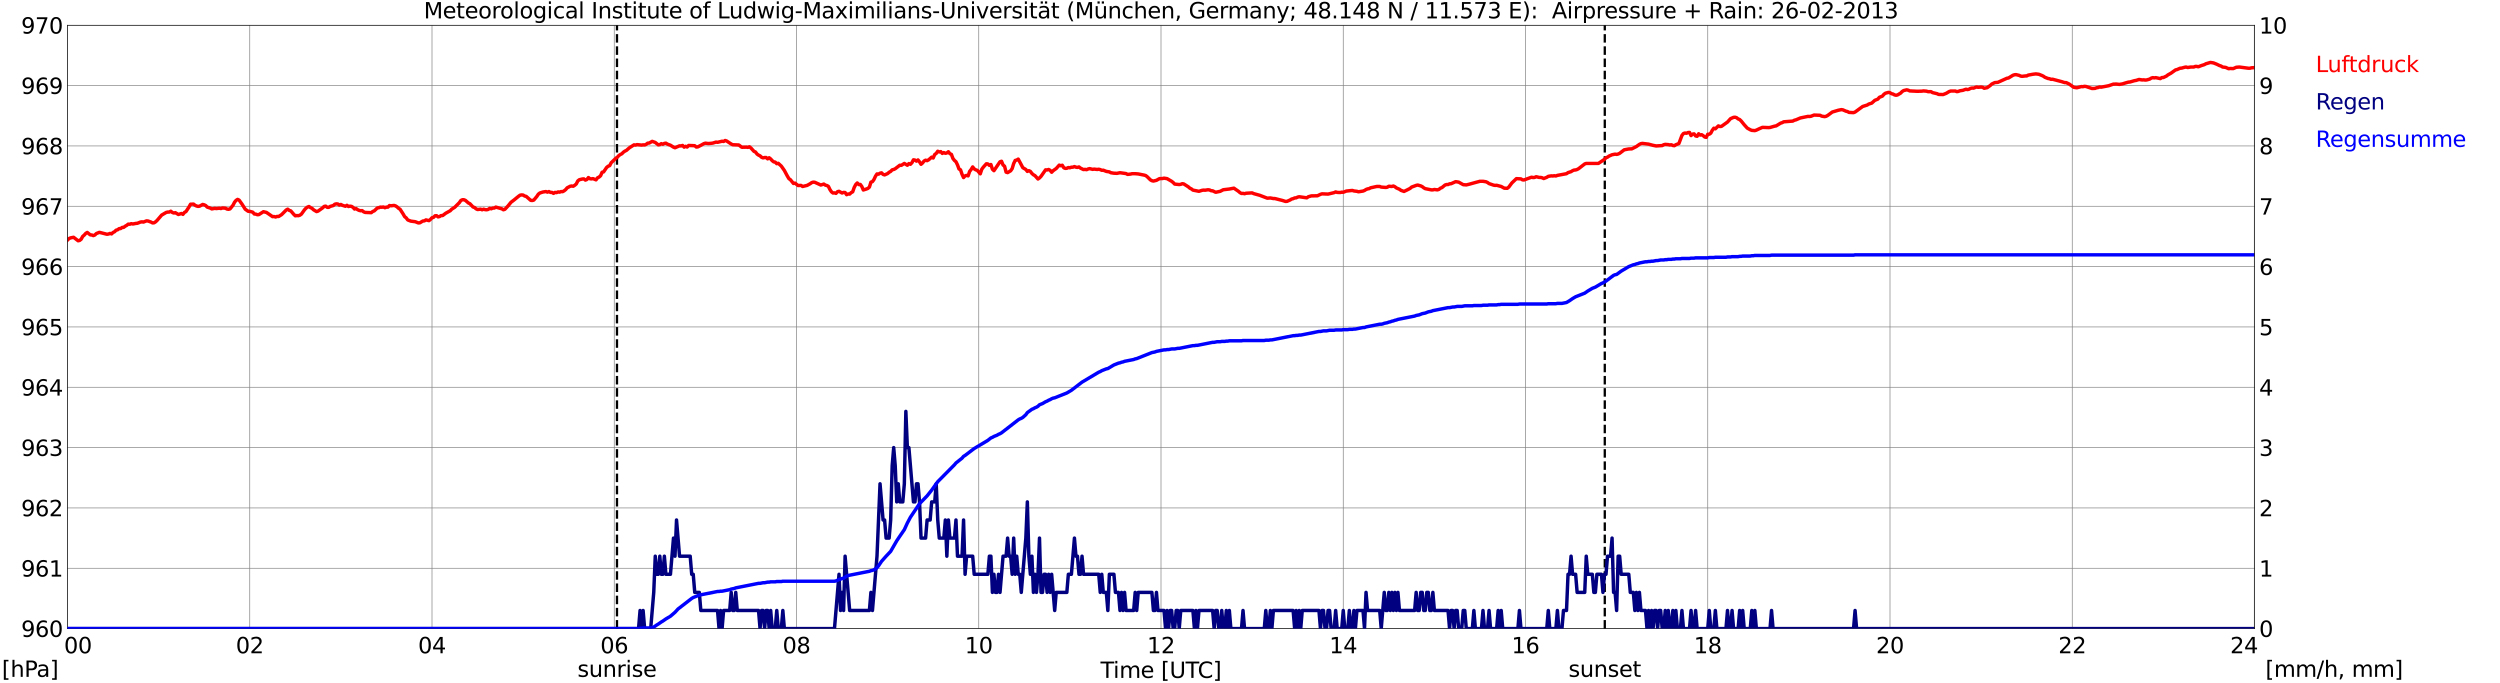 <?xml version="1.0" encoding="utf-8" standalone="no"?>
<!DOCTYPE svg PUBLIC "-//W3C//DTD SVG 1.1//EN"
  "http://www.w3.org/Graphics/SVG/1.1/DTD/svg11.dtd">
<svg xmlns:xlink="http://www.w3.org/1999/xlink" width="1085.4pt" height="296.64pt" viewBox="0 0 1085.4 296.64" xmlns="http://www.w3.org/2000/svg" version="1.1">
 <defs>
  <style type="text/css">*{stroke-linejoin: round; stroke-linecap: butt}</style>
 </defs>
 <g id="figure_1">
  <g id="patch_1">
   <path d="M 0 296.64 
L 1085.4 296.64 
L 1085.4 0 
L 0 0 
z
" style="fill: #ffffff"/>
  </g>
  <g id="axes_1">
   <g id="patch_2">
    <path d="M 29.306 272.909 
L 978.814 272.909 
L 978.814 10.976 
L 29.306 10.976 
z
" style="fill: #ffffff"/>
   </g>
   <g id="patch_3">
    <path d="M 978.814 272.909 
L 978.814 272.909 
L 978.814 10.976 
L 978.814 10.976 
z
" clip-path="url(#p8b0dfb0163)" style="fill: #d3d3d3; opacity: 0.25; stroke: #d3d3d3; stroke-linejoin: miter"/>
   </g>
   <g id="matplotlib.axis_1">
    <g id="xtick_1">
     <g id="line2d_1">
      <path d="M 29.306 272.909 
L 29.306 10.976 
" clip-path="url(#p8b0dfb0163)" style="fill: none; stroke: #808080; stroke-width: 0.3; stroke-linecap: square"/>
     </g>
     <g id="line2d_2"/>
     <g id="text_1">
      <!--    00 -->
      <g transform="translate(18.733 283.627) scale(0.095 -0.095)">
       <defs>
        <path id="DejaVuSans-20" transform="scale(0.016)"/>
        <path id="DejaVuSans-30" d="M 2034 4250 
Q 1547 4250 1301 3770 
Q 1056 3291 1056 2328 
Q 1056 1369 1301 889 
Q 1547 409 2034 409 
Q 2525 409 2770 889 
Q 3016 1369 3016 2328 
Q 3016 3291 2770 3770 
Q 2525 4250 2034 4250 
z
M 2034 4750 
Q 2819 4750 3233 4129 
Q 3647 3509 3647 2328 
Q 3647 1150 3233 529 
Q 2819 -91 2034 -91 
Q 1250 -91 836 529 
Q 422 1150 422 2328 
Q 422 3509 836 4129 
Q 1250 4750 2034 4750 
z
" transform="scale(0.016)"/>
       </defs>
       <use xlink:href="#DejaVuSans-20"/>
       <use xlink:href="#DejaVuSans-20" transform="translate(31.787 0)"/>
       <use xlink:href="#DejaVuSans-20" transform="translate(63.574 0)"/>
       <use xlink:href="#DejaVuSans-30" transform="translate(95.361 0)"/>
       <use xlink:href="#DejaVuSans-30" transform="translate(158.984 0)"/>
      </g>
     </g>
    </g>
    <g id="xtick_2">
     <g id="line2d_3">
      <path d="M 108.431 272.909 
L 108.431 10.976 
" clip-path="url(#p8b0dfb0163)" style="fill: none; stroke: #808080; stroke-width: 0.3; stroke-linecap: square"/>
     </g>
     <g id="line2d_4"/>
     <g id="text_2">
      <!-- 02 -->
      <g transform="translate(102.387 283.627) scale(0.095 -0.095)">
       <defs>
        <path id="DejaVuSans-32" d="M 1228 531 
L 3431 531 
L 3431 0 
L 469 0 
L 469 531 
Q 828 903 1448 1529 
Q 2069 2156 2228 2338 
Q 2531 2678 2651 2914 
Q 2772 3150 2772 3378 
Q 2772 3750 2511 3984 
Q 2250 4219 1831 4219 
Q 1534 4219 1204 4116 
Q 875 4013 500 3803 
L 500 4441 
Q 881 4594 1212 4672 
Q 1544 4750 1819 4750 
Q 2544 4750 2975 4387 
Q 3406 4025 3406 3419 
Q 3406 3131 3298 2873 
Q 3191 2616 2906 2266 
Q 2828 2175 2409 1742 
Q 1991 1309 1228 531 
z
" transform="scale(0.016)"/>
       </defs>
       <use xlink:href="#DejaVuSans-30"/>
       <use xlink:href="#DejaVuSans-32" transform="translate(63.623 0)"/>
      </g>
     </g>
    </g>
    <g id="xtick_3">
     <g id="line2d_5">
      <path d="M 187.557 272.909 
L 187.557 10.976 
" clip-path="url(#p8b0dfb0163)" style="fill: none; stroke: #808080; stroke-width: 0.3; stroke-linecap: square"/>
     </g>
     <g id="line2d_6"/>
     <g id="text_3">
      <!-- 04 -->
      <g transform="translate(181.513 283.627) scale(0.095 -0.095)">
       <defs>
        <path id="DejaVuSans-34" d="M 2419 4116 
L 825 1625 
L 2419 1625 
L 2419 4116 
z
M 2253 4666 
L 3047 4666 
L 3047 1625 
L 3713 1625 
L 3713 1100 
L 3047 1100 
L 3047 0 
L 2419 0 
L 2419 1100 
L 313 1100 
L 313 1709 
L 2253 4666 
z
" transform="scale(0.016)"/>
       </defs>
       <use xlink:href="#DejaVuSans-30"/>
       <use xlink:href="#DejaVuSans-34" transform="translate(63.623 0)"/>
      </g>
     </g>
    </g>
    <g id="xtick_4">
     <g id="line2d_7">
      <path d="M 266.683 272.909 
L 266.683 10.976 
" clip-path="url(#p8b0dfb0163)" style="fill: none; stroke: #808080; stroke-width: 0.3; stroke-linecap: square"/>
     </g>
     <g id="line2d_8"/>
     <g id="text_4">
      <!-- 06 -->
      <g transform="translate(260.638 283.627) scale(0.095 -0.095)">
       <defs>
        <path id="DejaVuSans-36" d="M 2113 2584 
Q 1688 2584 1439 2293 
Q 1191 2003 1191 1497 
Q 1191 994 1439 701 
Q 1688 409 2113 409 
Q 2538 409 2786 701 
Q 3034 994 3034 1497 
Q 3034 2003 2786 2293 
Q 2538 2584 2113 2584 
z
M 3366 4563 
L 3366 3988 
Q 3128 4100 2886 4159 
Q 2644 4219 2406 4219 
Q 1781 4219 1451 3797 
Q 1122 3375 1075 2522 
Q 1259 2794 1537 2939 
Q 1816 3084 2150 3084 
Q 2853 3084 3261 2657 
Q 3669 2231 3669 1497 
Q 3669 778 3244 343 
Q 2819 -91 2113 -91 
Q 1303 -91 875 529 
Q 447 1150 447 2328 
Q 447 3434 972 4092 
Q 1497 4750 2381 4750 
Q 2619 4750 2861 4703 
Q 3103 4656 3366 4563 
z
" transform="scale(0.016)"/>
       </defs>
       <use xlink:href="#DejaVuSans-30"/>
       <use xlink:href="#DejaVuSans-36" transform="translate(63.623 0)"/>
      </g>
     </g>
    </g>
    <g id="xtick_5">
     <g id="line2d_9">
      <path d="M 345.808 272.909 
L 345.808 10.976 
" clip-path="url(#p8b0dfb0163)" style="fill: none; stroke: #808080; stroke-width: 0.3; stroke-linecap: square"/>
     </g>
     <g id="line2d_10"/>
     <g id="text_5">
      <!-- 08 -->
      <g transform="translate(339.764 283.627) scale(0.095 -0.095)">
       <defs>
        <path id="DejaVuSans-38" d="M 2034 2216 
Q 1584 2216 1326 1975 
Q 1069 1734 1069 1313 
Q 1069 891 1326 650 
Q 1584 409 2034 409 
Q 2484 409 2743 651 
Q 3003 894 3003 1313 
Q 3003 1734 2745 1975 
Q 2488 2216 2034 2216 
z
M 1403 2484 
Q 997 2584 770 2862 
Q 544 3141 544 3541 
Q 544 4100 942 4425 
Q 1341 4750 2034 4750 
Q 2731 4750 3128 4425 
Q 3525 4100 3525 3541 
Q 3525 3141 3298 2862 
Q 3072 2584 2669 2484 
Q 3125 2378 3379 2068 
Q 3634 1759 3634 1313 
Q 3634 634 3220 271 
Q 2806 -91 2034 -91 
Q 1263 -91 848 271 
Q 434 634 434 1313 
Q 434 1759 690 2068 
Q 947 2378 1403 2484 
z
M 1172 3481 
Q 1172 3119 1398 2916 
Q 1625 2713 2034 2713 
Q 2441 2713 2670 2916 
Q 2900 3119 2900 3481 
Q 2900 3844 2670 4047 
Q 2441 4250 2034 4250 
Q 1625 4250 1398 4047 
Q 1172 3844 1172 3481 
z
" transform="scale(0.016)"/>
       </defs>
       <use xlink:href="#DejaVuSans-30"/>
       <use xlink:href="#DejaVuSans-38" transform="translate(63.623 0)"/>
      </g>
     </g>
    </g>
    <g id="xtick_6">
     <g id="line2d_11">
      <path d="M 424.934 272.909 
L 424.934 10.976 
" clip-path="url(#p8b0dfb0163)" style="fill: none; stroke: #808080; stroke-width: 0.3; stroke-linecap: square"/>
     </g>
     <g id="line2d_12"/>
     <g id="text_6">
      <!-- 10 -->
      <g transform="translate(418.89 283.627) scale(0.095 -0.095)">
       <defs>
        <path id="DejaVuSans-31" d="M 794 531 
L 1825 531 
L 1825 4091 
L 703 3866 
L 703 4441 
L 1819 4666 
L 2450 4666 
L 2450 531 
L 3481 531 
L 3481 0 
L 794 0 
L 794 531 
z
" transform="scale(0.016)"/>
       </defs>
       <use xlink:href="#DejaVuSans-31"/>
       <use xlink:href="#DejaVuSans-30" transform="translate(63.623 0)"/>
      </g>
     </g>
    </g>
    <g id="xtick_7">
     <g id="line2d_13">
      <path d="M 504.06 272.909 
L 504.06 10.976 
" clip-path="url(#p8b0dfb0163)" style="fill: none; stroke: #808080; stroke-width: 0.3; stroke-linecap: square"/>
     </g>
     <g id="line2d_14"/>
     <g id="text_7">
      <!-- 12 -->
      <g transform="translate(498.015 283.627) scale(0.095 -0.095)">
       <use xlink:href="#DejaVuSans-31"/>
       <use xlink:href="#DejaVuSans-32" transform="translate(63.623 0)"/>
      </g>
     </g>
    </g>
    <g id="xtick_8">
     <g id="line2d_15">
      <path d="M 583.185 272.909 
L 583.185 10.976 
" clip-path="url(#p8b0dfb0163)" style="fill: none; stroke: #808080; stroke-width: 0.3; stroke-linecap: square"/>
     </g>
     <g id="line2d_16"/>
     <g id="text_8">
      <!-- 14 -->
      <g transform="translate(577.141 283.627) scale(0.095 -0.095)">
       <use xlink:href="#DejaVuSans-31"/>
       <use xlink:href="#DejaVuSans-34" transform="translate(63.623 0)"/>
      </g>
     </g>
    </g>
    <g id="xtick_9">
     <g id="line2d_17">
      <path d="M 662.311 272.909 
L 662.311 10.976 
" clip-path="url(#p8b0dfb0163)" style="fill: none; stroke: #808080; stroke-width: 0.3; stroke-linecap: square"/>
     </g>
     <g id="line2d_18"/>
     <g id="text_9">
      <!-- 16 -->
      <g transform="translate(656.267 283.627) scale(0.095 -0.095)">
       <use xlink:href="#DejaVuSans-31"/>
       <use xlink:href="#DejaVuSans-36" transform="translate(63.623 0)"/>
      </g>
     </g>
    </g>
    <g id="xtick_10">
     <g id="line2d_19">
      <path d="M 741.437 272.909 
L 741.437 10.976 
" clip-path="url(#p8b0dfb0163)" style="fill: none; stroke: #808080; stroke-width: 0.3; stroke-linecap: square"/>
     </g>
     <g id="line2d_20"/>
     <g id="text_10">
      <!-- 18 -->
      <g transform="translate(735.392 283.627) scale(0.095 -0.095)">
       <use xlink:href="#DejaVuSans-31"/>
       <use xlink:href="#DejaVuSans-38" transform="translate(63.623 0)"/>
      </g>
     </g>
    </g>
    <g id="xtick_11">
     <g id="line2d_21">
      <path d="M 820.562 272.909 
L 820.562 10.976 
" clip-path="url(#p8b0dfb0163)" style="fill: none; stroke: #808080; stroke-width: 0.3; stroke-linecap: square"/>
     </g>
     <g id="line2d_22"/>
     <g id="text_11">
      <!-- 20 -->
      <g transform="translate(814.518 283.627) scale(0.095 -0.095)">
       <use xlink:href="#DejaVuSans-32"/>
       <use xlink:href="#DejaVuSans-30" transform="translate(63.623 0)"/>
      </g>
     </g>
    </g>
    <g id="xtick_12">
     <g id="line2d_23">
      <path d="M 899.688 272.909 
L 899.688 10.976 
" clip-path="url(#p8b0dfb0163)" style="fill: none; stroke: #808080; stroke-width: 0.3; stroke-linecap: square"/>
     </g>
     <g id="line2d_24"/>
     <g id="text_12">
      <!-- 22 -->
      <g transform="translate(893.644 283.627) scale(0.095 -0.095)">
       <use xlink:href="#DejaVuSans-32"/>
       <use xlink:href="#DejaVuSans-32" transform="translate(63.623 0)"/>
      </g>
     </g>
    </g>
    <g id="xtick_13">
     <g id="line2d_25">
      <path d="M 978.814 272.909 
L 978.814 10.976 
" clip-path="url(#p8b0dfb0163)" style="fill: none; stroke: #808080; stroke-width: 0.3; stroke-linecap: square"/>
     </g>
     <g id="line2d_26"/>
     <g id="text_13">
      <!-- 24    -->
      <g transform="translate(968.241 283.627) scale(0.095 -0.095)">
       <use xlink:href="#DejaVuSans-32"/>
       <use xlink:href="#DejaVuSans-34" transform="translate(63.623 0)"/>
       <use xlink:href="#DejaVuSans-20" transform="translate(127.246 0)"/>
       <use xlink:href="#DejaVuSans-20" transform="translate(159.033 0)"/>
       <use xlink:href="#DejaVuSans-20" transform="translate(190.82 0)"/>
      </g>
     </g>
    </g>
    <g id="text_14">
     <!-- Time [UTC] -->
     <g transform="translate(477.806 294.322) scale(0.095 -0.095)">
      <defs>
       <path id="DejaVuSans-54" d="M -19 4666 
L 3928 4666 
L 3928 4134 
L 2272 4134 
L 2272 0 
L 1638 0 
L 1638 4134 
L -19 4134 
L -19 4666 
z
" transform="scale(0.016)"/>
       <path id="DejaVuSans-69" d="M 603 3500 
L 1178 3500 
L 1178 0 
L 603 0 
L 603 3500 
z
M 603 4863 
L 1178 4863 
L 1178 4134 
L 603 4134 
L 603 4863 
z
" transform="scale(0.016)"/>
       <path id="DejaVuSans-6d" d="M 3328 2828 
Q 3544 3216 3844 3400 
Q 4144 3584 4550 3584 
Q 5097 3584 5394 3201 
Q 5691 2819 5691 2113 
L 5691 0 
L 5113 0 
L 5113 2094 
Q 5113 2597 4934 2840 
Q 4756 3084 4391 3084 
Q 3944 3084 3684 2787 
Q 3425 2491 3425 1978 
L 3425 0 
L 2847 0 
L 2847 2094 
Q 2847 2600 2669 2842 
Q 2491 3084 2119 3084 
Q 1678 3084 1418 2786 
Q 1159 2488 1159 1978 
L 1159 0 
L 581 0 
L 581 3500 
L 1159 3500 
L 1159 2956 
Q 1356 3278 1631 3431 
Q 1906 3584 2284 3584 
Q 2666 3584 2933 3390 
Q 3200 3197 3328 2828 
z
" transform="scale(0.016)"/>
       <path id="DejaVuSans-65" d="M 3597 1894 
L 3597 1613 
L 953 1613 
Q 991 1019 1311 708 
Q 1631 397 2203 397 
Q 2534 397 2845 478 
Q 3156 559 3463 722 
L 3463 178 
Q 3153 47 2828 -22 
Q 2503 -91 2169 -91 
Q 1331 -91 842 396 
Q 353 884 353 1716 
Q 353 2575 817 3079 
Q 1281 3584 2069 3584 
Q 2775 3584 3186 3129 
Q 3597 2675 3597 1894 
z
M 3022 2063 
Q 3016 2534 2758 2815 
Q 2500 3097 2075 3097 
Q 1594 3097 1305 2825 
Q 1016 2553 972 2059 
L 3022 2063 
z
" transform="scale(0.016)"/>
       <path id="DejaVuSans-5b" d="M 550 4863 
L 1875 4863 
L 1875 4416 
L 1125 4416 
L 1125 -397 
L 1875 -397 
L 1875 -844 
L 550 -844 
L 550 4863 
z
" transform="scale(0.016)"/>
       <path id="DejaVuSans-55" d="M 556 4666 
L 1191 4666 
L 1191 1831 
Q 1191 1081 1462 751 
Q 1734 422 2344 422 
Q 2950 422 3222 751 
Q 3494 1081 3494 1831 
L 3494 4666 
L 4128 4666 
L 4128 1753 
Q 4128 841 3676 375 
Q 3225 -91 2344 -91 
Q 1459 -91 1007 375 
Q 556 841 556 1753 
L 556 4666 
z
" transform="scale(0.016)"/>
       <path id="DejaVuSans-43" d="M 4122 4306 
L 4122 3641 
Q 3803 3938 3442 4084 
Q 3081 4231 2675 4231 
Q 1875 4231 1450 3742 
Q 1025 3253 1025 2328 
Q 1025 1406 1450 917 
Q 1875 428 2675 428 
Q 3081 428 3442 575 
Q 3803 722 4122 1019 
L 4122 359 
Q 3791 134 3420 21 
Q 3050 -91 2638 -91 
Q 1578 -91 968 557 
Q 359 1206 359 2328 
Q 359 3453 968 4101 
Q 1578 4750 2638 4750 
Q 3056 4750 3426 4639 
Q 3797 4528 4122 4306 
z
" transform="scale(0.016)"/>
       <path id="DejaVuSans-5d" d="M 1947 4863 
L 1947 -844 
L 622 -844 
L 622 -397 
L 1369 -397 
L 1369 4416 
L 622 4416 
L 622 4863 
L 1947 4863 
z
" transform="scale(0.016)"/>
      </defs>
      <use xlink:href="#DejaVuSans-54"/>
      <use xlink:href="#DejaVuSans-69" transform="translate(57.959 0)"/>
      <use xlink:href="#DejaVuSans-6d" transform="translate(85.742 0)"/>
      <use xlink:href="#DejaVuSans-65" transform="translate(183.154 0)"/>
      <use xlink:href="#DejaVuSans-20" transform="translate(244.678 0)"/>
      <use xlink:href="#DejaVuSans-5b" transform="translate(276.465 0)"/>
      <use xlink:href="#DejaVuSans-55" transform="translate(315.479 0)"/>
      <use xlink:href="#DejaVuSans-54" transform="translate(388.672 0)"/>
      <use xlink:href="#DejaVuSans-43" transform="translate(443.881 0)"/>
      <use xlink:href="#DejaVuSans-5d" transform="translate(513.705 0)"/>
     </g>
    </g>
   </g>
   <g id="matplotlib.axis_2">
    <g id="ytick_1">
     <g id="line2d_27">
      <path d="M 29.306 272.909 
L 978.814 272.909 
" clip-path="url(#p8b0dfb0163)" style="fill: none; stroke: #808080; stroke-width: 0.3; stroke-linecap: square"/>
     </g>
     <g id="line2d_28"/>
     <g id="text_15">
      <!-- 960 -->
      <g transform="translate(9.173 276.518) scale(0.095 -0.095)">
       <defs>
        <path id="DejaVuSans-39" d="M 703 97 
L 703 672 
Q 941 559 1184 500 
Q 1428 441 1663 441 
Q 2288 441 2617 861 
Q 2947 1281 2994 2138 
Q 2813 1869 2534 1725 
Q 2256 1581 1919 1581 
Q 1219 1581 811 2004 
Q 403 2428 403 3163 
Q 403 3881 828 4315 
Q 1253 4750 1959 4750 
Q 2769 4750 3195 4129 
Q 3622 3509 3622 2328 
Q 3622 1225 3098 567 
Q 2575 -91 1691 -91 
Q 1453 -91 1209 -44 
Q 966 3 703 97 
z
M 1959 2075 
Q 2384 2075 2632 2365 
Q 2881 2656 2881 3163 
Q 2881 3666 2632 3958 
Q 2384 4250 1959 4250 
Q 1534 4250 1286 3958 
Q 1038 3666 1038 3163 
Q 1038 2656 1286 2365 
Q 1534 2075 1959 2075 
z
" transform="scale(0.016)"/>
       </defs>
       <use xlink:href="#DejaVuSans-39"/>
       <use xlink:href="#DejaVuSans-36" transform="translate(63.623 0)"/>
       <use xlink:href="#DejaVuSans-30" transform="translate(127.246 0)"/>
      </g>
     </g>
    </g>
    <g id="ytick_2">
     <g id="line2d_29">
      <path d="M 29.306 246.715 
L 978.814 246.715 
" clip-path="url(#p8b0dfb0163)" style="fill: none; stroke: #808080; stroke-width: 0.3; stroke-linecap: square"/>
     </g>
     <g id="line2d_30"/>
     <g id="text_16">
      <!-- 961 -->
      <g transform="translate(9.173 250.325) scale(0.095 -0.095)">
       <use xlink:href="#DejaVuSans-39"/>
       <use xlink:href="#DejaVuSans-36" transform="translate(63.623 0)"/>
       <use xlink:href="#DejaVuSans-31" transform="translate(127.246 0)"/>
      </g>
     </g>
    </g>
    <g id="ytick_3">
     <g id="line2d_31">
      <path d="M 29.306 220.522 
L 978.814 220.522 
" clip-path="url(#p8b0dfb0163)" style="fill: none; stroke: #808080; stroke-width: 0.3; stroke-linecap: square"/>
     </g>
     <g id="line2d_32"/>
     <g id="text_17">
      <!-- 962 -->
      <g transform="translate(9.173 224.131) scale(0.095 -0.095)">
       <use xlink:href="#DejaVuSans-39"/>
       <use xlink:href="#DejaVuSans-36" transform="translate(63.623 0)"/>
       <use xlink:href="#DejaVuSans-32" transform="translate(127.246 0)"/>
      </g>
     </g>
    </g>
    <g id="ytick_4">
     <g id="line2d_33">
      <path d="M 29.306 194.329 
L 978.814 194.329 
" clip-path="url(#p8b0dfb0163)" style="fill: none; stroke: #808080; stroke-width: 0.3; stroke-linecap: square"/>
     </g>
     <g id="line2d_34"/>
     <g id="text_18">
      <!-- 963 -->
      <g transform="translate(9.173 197.938) scale(0.095 -0.095)">
       <defs>
        <path id="DejaVuSans-33" d="M 2597 2516 
Q 3050 2419 3304 2112 
Q 3559 1806 3559 1356 
Q 3559 666 3084 287 
Q 2609 -91 1734 -91 
Q 1441 -91 1130 -33 
Q 819 25 488 141 
L 488 750 
Q 750 597 1062 519 
Q 1375 441 1716 441 
Q 2309 441 2620 675 
Q 2931 909 2931 1356 
Q 2931 1769 2642 2001 
Q 2353 2234 1838 2234 
L 1294 2234 
L 1294 2753 
L 1863 2753 
Q 2328 2753 2575 2939 
Q 2822 3125 2822 3475 
Q 2822 3834 2567 4026 
Q 2313 4219 1838 4219 
Q 1578 4219 1281 4162 
Q 984 4106 628 3988 
L 628 4550 
Q 988 4650 1302 4700 
Q 1616 4750 1894 4750 
Q 2613 4750 3031 4423 
Q 3450 4097 3450 3541 
Q 3450 3153 3228 2886 
Q 3006 2619 2597 2516 
z
" transform="scale(0.016)"/>
       </defs>
       <use xlink:href="#DejaVuSans-39"/>
       <use xlink:href="#DejaVuSans-36" transform="translate(63.623 0)"/>
       <use xlink:href="#DejaVuSans-33" transform="translate(127.246 0)"/>
      </g>
     </g>
    </g>
    <g id="ytick_5">
     <g id="line2d_35">
      <path d="M 29.306 168.136 
L 978.814 168.136 
" clip-path="url(#p8b0dfb0163)" style="fill: none; stroke: #808080; stroke-width: 0.3; stroke-linecap: square"/>
     </g>
     <g id="line2d_36"/>
     <g id="text_19">
      <!-- 964 -->
      <g transform="translate(9.173 171.745) scale(0.095 -0.095)">
       <use xlink:href="#DejaVuSans-39"/>
       <use xlink:href="#DejaVuSans-36" transform="translate(63.623 0)"/>
       <use xlink:href="#DejaVuSans-34" transform="translate(127.246 0)"/>
      </g>
     </g>
    </g>
    <g id="ytick_6">
     <g id="line2d_37">
      <path d="M 29.306 141.942 
L 978.814 141.942 
" clip-path="url(#p8b0dfb0163)" style="fill: none; stroke: #808080; stroke-width: 0.3; stroke-linecap: square"/>
     </g>
     <g id="line2d_38"/>
     <g id="text_20">
      <!-- 965 -->
      <g transform="translate(9.173 145.551) scale(0.095 -0.095)">
       <defs>
        <path id="DejaVuSans-35" d="M 691 4666 
L 3169 4666 
L 3169 4134 
L 1269 4134 
L 1269 2991 
Q 1406 3038 1543 3061 
Q 1681 3084 1819 3084 
Q 2600 3084 3056 2656 
Q 3513 2228 3513 1497 
Q 3513 744 3044 326 
Q 2575 -91 1722 -91 
Q 1428 -91 1123 -41 
Q 819 9 494 109 
L 494 744 
Q 775 591 1075 516 
Q 1375 441 1709 441 
Q 2250 441 2565 725 
Q 2881 1009 2881 1497 
Q 2881 1984 2565 2268 
Q 2250 2553 1709 2553 
Q 1456 2553 1204 2497 
Q 953 2441 691 2322 
L 691 4666 
z
" transform="scale(0.016)"/>
       </defs>
       <use xlink:href="#DejaVuSans-39"/>
       <use xlink:href="#DejaVuSans-36" transform="translate(63.623 0)"/>
       <use xlink:href="#DejaVuSans-35" transform="translate(127.246 0)"/>
      </g>
     </g>
    </g>
    <g id="ytick_7">
     <g id="line2d_39">
      <path d="M 29.306 115.749 
L 978.814 115.749 
" clip-path="url(#p8b0dfb0163)" style="fill: none; stroke: #808080; stroke-width: 0.3; stroke-linecap: square"/>
     </g>
     <g id="line2d_40"/>
     <g id="text_21">
      <!-- 966 -->
      <g transform="translate(9.173 119.358) scale(0.095 -0.095)">
       <use xlink:href="#DejaVuSans-39"/>
       <use xlink:href="#DejaVuSans-36" transform="translate(63.623 0)"/>
       <use xlink:href="#DejaVuSans-36" transform="translate(127.246 0)"/>
      </g>
     </g>
    </g>
    <g id="ytick_8">
     <g id="line2d_41">
      <path d="M 29.306 89.556 
L 978.814 89.556 
" clip-path="url(#p8b0dfb0163)" style="fill: none; stroke: #808080; stroke-width: 0.3; stroke-linecap: square"/>
     </g>
     <g id="line2d_42"/>
     <g id="text_22">
      <!-- 967 -->
      <g transform="translate(9.173 93.165) scale(0.095 -0.095)">
       <defs>
        <path id="DejaVuSans-37" d="M 525 4666 
L 3525 4666 
L 3525 4397 
L 1831 0 
L 1172 0 
L 2766 4134 
L 525 4134 
L 525 4666 
z
" transform="scale(0.016)"/>
       </defs>
       <use xlink:href="#DejaVuSans-39"/>
       <use xlink:href="#DejaVuSans-36" transform="translate(63.623 0)"/>
       <use xlink:href="#DejaVuSans-37" transform="translate(127.246 0)"/>
      </g>
     </g>
    </g>
    <g id="ytick_9">
     <g id="line2d_43">
      <path d="M 29.306 63.362 
L 978.814 63.362 
" clip-path="url(#p8b0dfb0163)" style="fill: none; stroke: #808080; stroke-width: 0.3; stroke-linecap: square"/>
     </g>
     <g id="line2d_44"/>
     <g id="text_23">
      <!-- 968 -->
      <g transform="translate(9.173 66.972) scale(0.095 -0.095)">
       <use xlink:href="#DejaVuSans-39"/>
       <use xlink:href="#DejaVuSans-36" transform="translate(63.623 0)"/>
       <use xlink:href="#DejaVuSans-38" transform="translate(127.246 0)"/>
      </g>
     </g>
    </g>
    <g id="ytick_10">
     <g id="line2d_45">
      <path d="M 29.306 37.169 
L 978.814 37.169 
" clip-path="url(#p8b0dfb0163)" style="fill: none; stroke: #808080; stroke-width: 0.3; stroke-linecap: square"/>
     </g>
     <g id="line2d_46"/>
     <g id="text_24">
      <!-- 969 -->
      <g transform="translate(9.173 40.778) scale(0.095 -0.095)">
       <use xlink:href="#DejaVuSans-39"/>
       <use xlink:href="#DejaVuSans-36" transform="translate(63.623 0)"/>
       <use xlink:href="#DejaVuSans-39" transform="translate(127.246 0)"/>
      </g>
     </g>
    </g>
    <g id="ytick_11">
     <g id="line2d_47">
      <path d="M 29.306 10.976 
L 978.814 10.976 
" clip-path="url(#p8b0dfb0163)" style="fill: none; stroke: #808080; stroke-width: 0.3; stroke-linecap: square"/>
     </g>
     <g id="line2d_48"/>
     <g id="text_25">
      <!-- 970 -->
      <g transform="translate(9.173 14.585) scale(0.095 -0.095)">
       <use xlink:href="#DejaVuSans-39"/>
       <use xlink:href="#DejaVuSans-37" transform="translate(63.623 0)"/>
       <use xlink:href="#DejaVuSans-30" transform="translate(127.246 0)"/>
      </g>
     </g>
    </g>
   </g>
   <g id="line2d_49">
    <path d="M 267.87 272.909 
L 267.87 10.976 
" clip-path="url(#p8b0dfb0163)" style="fill: none; stroke-dasharray: 3.7,1.6; stroke-dashoffset: 0; stroke: #000000"/>
   </g>
   <g id="line2d_50">
    <path d="M 696.731 272.909 
L 696.731 10.976 
" clip-path="url(#p8b0dfb0163)" style="fill: none; stroke-dasharray: 3.7,1.6; stroke-dashoffset: 0; stroke: #000000"/>
   </g>
   <g id="line2d_51">
    <path d="M 29.306 104.224 
L 29.965 103.569 
L 30.625 103.281 
L 31.943 103.019 
L 33.921 104.538 
L 34.581 104.381 
L 35.24 103.857 
L 35.9 102.652 
L 36.559 102.076 
L 37.218 101.343 
L 37.878 100.924 
L 39.197 101.971 
L 39.856 102.024 
L 40.515 102.286 
L 41.175 102.024 
L 41.834 101.395 
L 43.153 100.871 
L 46.45 101.709 
L 47.109 101.605 
L 47.768 101.343 
L 48.428 101.552 
L 49.087 100.924 
L 49.747 100.609 
L 50.406 99.928 
L 51.065 99.771 
L 51.725 99.247 
L 52.384 99.247 
L 53.043 98.723 
L 53.703 98.723 
L 54.362 98.199 
L 55.022 97.833 
L 55.681 97.309 
L 56.34 97.361 
L 57 97.099 
L 57.659 97.256 
L 58.978 96.995 
L 59.637 96.942 
L 60.956 96.418 
L 61.615 96.313 
L 62.275 96.418 
L 63.594 95.894 
L 64.253 95.947 
L 65.572 96.418 
L 66.231 96.785 
L 66.89 96.733 
L 67.55 96.313 
L 68.209 95.685 
L 70.187 93.38 
L 72.166 92.227 
L 72.825 92.07 
L 73.484 92.07 
L 74.144 91.703 
L 74.803 92.227 
L 75.462 92.489 
L 76.122 92.332 
L 77.441 93.118 
L 78.759 92.699 
L 79.419 93.066 
L 80.078 92.227 
L 80.737 91.861 
L 82.056 89.87 
L 82.716 88.665 
L 84.034 88.613 
L 84.694 89.137 
L 85.353 89.451 
L 86.013 89.608 
L 86.672 89.503 
L 87.991 88.77 
L 88.65 88.927 
L 89.309 89.241 
L 89.969 89.922 
L 91.288 90.341 
L 91.947 90.708 
L 93.266 90.446 
L 93.925 90.551 
L 95.244 90.394 
L 95.903 90.551 
L 96.563 90.289 
L 97.881 90.394 
L 98.541 90.761 
L 99.2 90.865 
L 99.86 90.708 
L 101.178 89.084 
L 101.838 87.774 
L 102.497 86.989 
L 103.156 86.57 
L 103.816 86.884 
L 105.135 88.717 
L 106.453 90.813 
L 107.772 91.756 
L 108.431 91.756 
L 109.75 92.123 
L 110.41 92.908 
L 111.069 92.961 
L 111.728 93.223 
L 112.388 93.17 
L 114.366 91.913 
L 115.685 92.227 
L 117.663 93.589 
L 118.322 94.061 
L 118.982 94.008 
L 119.641 94.218 
L 120.3 93.956 
L 120.96 94.008 
L 122.278 93.17 
L 124.257 91.18 
L 124.916 90.813 
L 125.575 91.337 
L 126.235 91.546 
L 127.553 93.066 
L 128.213 93.694 
L 128.872 93.589 
L 129.532 93.642 
L 130.191 93.432 
L 130.85 92.961 
L 132.169 91.127 
L 132.829 90.394 
L 133.488 89.922 
L 134.147 89.66 
L 134.807 90.132 
L 135.466 90.446 
L 136.125 91.075 
L 137.444 91.861 
L 138.104 91.651 
L 139.422 90.708 
L 140.082 90.237 
L 140.741 89.608 
L 141.4 89.503 
L 142.06 90.027 
L 142.719 90.027 
L 143.379 89.608 
L 144.697 89.241 
L 145.357 88.665 
L 146.016 88.508 
L 146.676 88.56 
L 147.335 89.032 
L 147.994 88.77 
L 148.654 89.137 
L 149.972 89.556 
L 150.632 89.137 
L 151.291 89.66 
L 151.951 89.503 
L 152.61 89.608 
L 153.269 90.027 
L 153.929 90.761 
L 154.588 90.551 
L 155.247 91.022 
L 155.907 91.337 
L 156.566 91.494 
L 157.226 91.442 
L 157.885 91.965 
L 158.544 92.227 
L 161.182 92.332 
L 161.841 91.808 
L 162.501 91.546 
L 163.819 90.289 
L 164.479 90.184 
L 165.138 89.922 
L 165.798 89.975 
L 166.457 89.87 
L 167.116 90.184 
L 167.776 89.922 
L 168.435 89.922 
L 169.094 89.241 
L 169.754 89.346 
L 171.073 89.189 
L 171.732 89.398 
L 172.391 89.818 
L 173.051 90.446 
L 173.71 90.865 
L 175.029 92.908 
L 175.688 94.061 
L 176.348 94.585 
L 177.007 95.475 
L 178.326 95.999 
L 180.304 96.261 
L 181.623 96.785 
L 182.282 96.733 
L 183.601 95.947 
L 184.26 95.894 
L 184.92 95.475 
L 186.238 95.79 
L 186.898 95.266 
L 187.557 94.532 
L 188.216 94.375 
L 188.876 93.694 
L 189.535 93.642 
L 190.195 94.166 
L 190.854 94.008 
L 191.513 93.589 
L 192.173 93.589 
L 193.492 92.594 
L 195.47 91.494 
L 196.129 90.813 
L 197.448 89.975 
L 199.426 87.984 
L 200.085 87.041 
L 200.745 86.727 
L 201.404 86.727 
L 202.063 86.989 
L 203.382 88.141 
L 204.042 88.455 
L 205.36 89.87 
L 206.02 90.079 
L 206.679 90.656 
L 207.339 90.97 
L 208.657 90.813 
L 209.317 91.075 
L 209.976 90.813 
L 210.635 91.022 
L 211.295 91.075 
L 211.954 90.918 
L 212.614 90.446 
L 213.273 90.656 
L 213.932 90.341 
L 214.592 90.341 
L 215.251 89.922 
L 217.889 90.656 
L 218.548 91.075 
L 219.207 90.865 
L 220.526 89.451 
L 221.845 87.827 
L 223.164 86.832 
L 225.142 85.208 
L 225.801 84.736 
L 226.461 84.631 
L 227.12 84.684 
L 227.779 85.103 
L 228.439 85.26 
L 230.417 86.989 
L 231.076 87.041 
L 231.736 86.884 
L 233.054 85.312 
L 233.714 84.317 
L 234.373 83.793 
L 235.692 83.374 
L 237.011 83.164 
L 237.67 83.426 
L 238.329 83.164 
L 238.989 83.531 
L 239.648 83.531 
L 240.308 83.95 
L 240.967 83.531 
L 241.626 83.636 
L 242.286 83.322 
L 242.945 83.426 
L 243.604 83.164 
L 244.264 83.217 
L 244.923 82.85 
L 245.583 82.326 
L 246.242 81.54 
L 247.561 80.859 
L 248.22 80.755 
L 248.88 80.859 
L 249.539 80.44 
L 250.198 79.864 
L 250.858 78.554 
L 251.517 78.031 
L 252.836 77.716 
L 253.495 77.664 
L 254.155 78.188 
L 254.814 77.926 
L 255.473 77.088 
L 256.133 77.611 
L 256.792 77.664 
L 257.451 77.559 
L 258.77 78.083 
L 259.43 77.192 
L 260.089 76.878 
L 260.748 76.302 
L 261.408 74.783 
L 262.067 74.625 
L 263.386 72.687 
L 264.045 72.163 
L 264.705 71.901 
L 265.364 70.644 
L 267.342 68.758 
L 268.002 68.287 
L 268.661 67.553 
L 269.32 67.082 
L 269.98 66.767 
L 270.639 66.086 
L 271.298 65.615 
L 271.958 65.301 
L 273.277 64.148 
L 275.255 62.891 
L 275.914 62.996 
L 276.573 62.786 
L 278.552 62.996 
L 279.211 62.891 
L 279.87 62.943 
L 280.53 62.681 
L 281.189 62.157 
L 281.849 62.105 
L 283.167 61.372 
L 284.486 61.843 
L 285.805 62.891 
L 286.464 62.786 
L 287.124 62.367 
L 287.783 62.629 
L 288.442 62.262 
L 289.102 62.157 
L 289.761 62.577 
L 291.08 63.048 
L 292.399 63.886 
L 293.058 64.148 
L 295.036 63.31 
L 295.696 63.362 
L 296.355 63.153 
L 297.014 63.886 
L 297.674 63.519 
L 298.333 63.834 
L 298.992 63.153 
L 301.63 63.258 
L 302.289 63.834 
L 302.949 63.781 
L 304.267 63.1 
L 305.586 62.367 
L 306.246 62.157 
L 307.564 62.315 
L 308.883 62.21 
L 309.543 62.105 
L 310.861 61.686 
L 311.521 61.791 
L 313.499 61.319 
L 314.158 61.424 
L 314.818 61.005 
L 315.477 61.214 
L 317.455 62.524 
L 318.114 62.838 
L 320.752 62.943 
L 322.071 63.939 
L 324.049 63.886 
L 324.708 63.991 
L 325.368 63.729 
L 326.027 64.253 
L 327.346 65.72 
L 328.005 65.982 
L 328.665 66.872 
L 329.324 67.344 
L 329.983 67.658 
L 330.643 68.287 
L 331.302 68.549 
L 331.961 68.391 
L 332.621 68.391 
L 333.28 68.968 
L 333.94 68.496 
L 334.599 69.02 
L 335.258 69.753 
L 335.918 70.277 
L 336.577 70.382 
L 337.236 71.063 
L 337.896 70.906 
L 339.215 72.111 
L 340.533 73.997 
L 341.852 76.459 
L 342.512 77.559 
L 343.171 78.031 
L 344.49 79.655 
L 345.149 79.497 
L 346.468 80.545 
L 347.787 80.493 
L 348.446 80.964 
L 350.424 80.493 
L 351.743 79.759 
L 352.402 79.288 
L 353.062 79.078 
L 353.721 79.131 
L 355.699 80.021 
L 356.359 80.336 
L 357.677 79.916 
L 358.337 80.388 
L 358.996 80.545 
L 359.655 80.912 
L 360.315 82.274 
L 360.974 83.269 
L 361.634 83.793 
L 362.293 83.741 
L 362.952 83.95 
L 363.612 83.217 
L 364.271 83.06 
L 365.59 83.793 
L 366.249 83.531 
L 366.909 83.584 
L 367.568 84.526 
L 368.227 84.212 
L 368.887 84.265 
L 369.546 83.636 
L 370.206 83.269 
L 370.865 81.383 
L 371.524 80.126 
L 372.184 79.445 
L 372.843 80.126 
L 373.502 80.074 
L 374.162 80.964 
L 374.821 82.483 
L 376.14 82.064 
L 376.799 81.802 
L 377.459 81.226 
L 378.118 79.078 
L 378.777 78.869 
L 379.437 77.926 
L 380.096 76.511 
L 380.756 75.516 
L 381.415 75.621 
L 382.074 75.202 
L 382.734 75.045 
L 383.393 75.726 
L 384.053 75.935 
L 385.371 75.359 
L 386.031 74.783 
L 386.69 74.416 
L 387.349 73.735 
L 388.009 73.578 
L 388.668 73.263 
L 390.646 71.744 
L 391.306 71.797 
L 392.624 70.958 
L 393.943 71.744 
L 394.603 71.011 
L 395.262 71.325 
L 395.921 70.644 
L 396.581 69.387 
L 397.24 69.492 
L 397.899 69.963 
L 398.559 69.439 
L 399.218 70.277 
L 399.878 71.325 
L 400.537 70.749 
L 401.196 69.911 
L 401.856 69.544 
L 402.515 69.753 
L 403.175 69.387 
L 404.493 68.234 
L 405.153 68.601 
L 405.812 67.082 
L 406.471 66.61 
L 407.131 65.667 
L 407.79 65.982 
L 408.45 65.824 
L 409.109 66.61 
L 409.768 66.244 
L 410.428 66.558 
L 411.087 66.401 
L 411.746 65.877 
L 412.406 66.715 
L 413.065 67.029 
L 413.725 68.811 
L 414.384 69.649 
L 415.043 70.225 
L 415.703 71.587 
L 416.362 73.368 
L 417.022 73.735 
L 417.681 75.673 
L 418.34 77.088 
L 419 76.354 
L 419.659 76.145 
L 420.318 76.354 
L 420.978 74.416 
L 421.637 73.578 
L 422.297 72.478 
L 422.956 73.316 
L 423.615 73.735 
L 424.275 73.944 
L 425.593 75.464 
L 426.253 73.473 
L 426.912 72.582 
L 428.231 71.116 
L 428.89 71.168 
L 429.55 71.797 
L 430.209 71.43 
L 430.869 73.473 
L 431.528 74.102 
L 434.165 70.225 
L 434.825 70.015 
L 435.484 71.639 
L 436.144 72.163 
L 436.803 74.73 
L 437.462 74.94 
L 438.781 74.154 
L 439.44 73.211 
L 440.1 71.011 
L 440.759 69.649 
L 441.419 69.492 
L 442.078 69.072 
L 443.397 71.535 
L 444.056 72.792 
L 445.375 73.578 
L 446.034 74.416 
L 446.694 74.102 
L 447.353 74.416 
L 448.012 75.306 
L 448.672 75.883 
L 449.331 76.249 
L 450.65 77.716 
L 451.309 77.245 
L 451.969 76.564 
L 453.947 73.735 
L 454.606 73.787 
L 455.266 73.578 
L 455.925 73.944 
L 456.584 74.783 
L 457.244 74.102 
L 458.563 73.159 
L 459.881 71.692 
L 460.541 71.954 
L 461.2 71.744 
L 461.859 72.844 
L 462.519 73.106 
L 463.178 73.054 
L 463.838 72.74 
L 464.497 72.844 
L 465.156 72.582 
L 465.816 72.582 
L 466.475 72.32 
L 467.134 72.582 
L 467.794 72.687 
L 468.453 72.478 
L 469.113 73.001 
L 470.431 73.63 
L 471.091 73.525 
L 471.75 73.682 
L 472.409 73.368 
L 473.069 73.211 
L 474.388 73.525 
L 475.047 73.421 
L 476.366 73.578 
L 477.025 73.473 
L 477.685 73.63 
L 478.344 73.944 
L 479.003 73.892 
L 480.322 74.416 
L 481.641 74.625 
L 482.3 74.992 
L 483.619 75.202 
L 484.938 75.254 
L 486.256 74.992 
L 488.894 75.359 
L 489.553 75.726 
L 490.872 75.568 
L 491.532 75.411 
L 492.85 75.411 
L 494.169 75.516 
L 496.807 76.04 
L 497.466 76.249 
L 498.125 76.773 
L 499.444 78.083 
L 500.103 78.45 
L 500.763 78.607 
L 502.082 78.292 
L 503.4 77.559 
L 504.719 77.507 
L 505.379 77.35 
L 506.697 77.559 
L 508.675 78.712 
L 509.335 79.235 
L 509.994 79.916 
L 511.972 80.126 
L 512.632 80.021 
L 513.291 79.759 
L 513.95 79.864 
L 515.929 81.121 
L 516.588 81.698 
L 517.247 82.012 
L 517.907 82.536 
L 520.544 83.06 
L 521.863 82.641 
L 522.522 82.536 
L 523.182 82.588 
L 524.501 82.379 
L 525.16 82.483 
L 525.819 82.798 
L 526.479 82.85 
L 527.797 83.479 
L 529.776 83.06 
L 531.094 82.379 
L 533.732 82.064 
L 535.71 81.698 
L 537.688 83.06 
L 538.348 83.636 
L 539.007 84.003 
L 539.666 83.95 
L 540.326 84.107 
L 540.985 83.898 
L 543.623 83.741 
L 544.282 84.055 
L 546.919 84.788 
L 550.216 86.046 
L 551.535 85.941 
L 552.854 86.203 
L 553.513 86.203 
L 556.81 87.041 
L 558.129 87.46 
L 558.788 87.408 
L 560.107 86.832 
L 560.766 86.412 
L 561.426 86.255 
L 562.085 85.941 
L 562.745 85.889 
L 563.404 85.574 
L 564.063 85.417 
L 567.36 85.889 
L 568.02 85.417 
L 569.338 85.05 
L 571.976 84.998 
L 573.295 84.369 
L 573.954 84.16 
L 576.592 84.265 
L 579.229 83.636 
L 579.889 83.322 
L 580.548 83.531 
L 581.867 83.584 
L 582.526 83.426 
L 583.185 83.479 
L 584.504 82.955 
L 586.482 82.745 
L 587.142 82.693 
L 587.801 82.903 
L 589.12 83.06 
L 589.779 83.269 
L 591.757 82.955 
L 592.417 82.693 
L 593.076 82.274 
L 593.736 82.012 
L 594.395 81.907 
L 595.054 81.54 
L 597.692 80.964 
L 599.011 80.964 
L 599.67 81.226 
L 600.989 81.331 
L 601.648 81.383 
L 602.307 81.279 
L 602.967 80.859 
L 604.286 80.964 
L 604.945 80.755 
L 605.604 81.069 
L 606.264 81.593 
L 607.582 82.169 
L 608.242 82.641 
L 609.561 83.112 
L 610.879 82.483 
L 612.198 81.802 
L 612.858 81.226 
L 614.836 80.493 
L 615.495 80.336 
L 616.814 80.702 
L 617.473 81.017 
L 618.133 81.54 
L 618.792 81.907 
L 621.429 82.431 
L 622.089 82.431 
L 622.748 82.274 
L 624.067 82.431 
L 624.726 82.221 
L 625.386 81.698 
L 626.045 81.436 
L 627.364 80.336 
L 628.023 80.126 
L 628.683 80.126 
L 629.342 79.812 
L 630.001 79.759 
L 631.98 78.869 
L 633.298 79.078 
L 635.276 80.178 
L 636.595 80.283 
L 637.914 79.969 
L 640.552 79.235 
L 642.53 78.712 
L 643.848 78.712 
L 645.167 78.921 
L 645.827 79.235 
L 646.486 79.707 
L 648.464 80.388 
L 649.123 80.493 
L 649.783 80.44 
L 651.761 80.964 
L 653.08 81.698 
L 654.399 81.75 
L 655.058 81.226 
L 656.377 79.445 
L 658.355 77.559 
L 660.333 77.664 
L 660.992 78.083 
L 661.652 78.135 
L 664.949 76.93 
L 665.608 77.088 
L 666.267 77.035 
L 666.927 76.721 
L 668.246 77.035 
L 668.905 77.035 
L 669.564 77.192 
L 670.224 77.507 
L 671.542 76.983 
L 672.202 76.564 
L 673.521 76.354 
L 674.18 76.407 
L 674.839 76.302 
L 675.499 76.407 
L 676.158 76.145 
L 680.114 75.411 
L 680.774 74.94 
L 682.092 74.521 
L 682.752 74.102 
L 683.411 73.84 
L 684.071 73.787 
L 684.73 73.578 
L 685.389 73.211 
L 688.027 71.168 
L 688.686 70.958 
L 693.961 70.958 
L 696.599 69.177 
L 697.258 68.496 
L 697.918 68.234 
L 698.577 67.763 
L 699.896 67.187 
L 701.215 66.925 
L 701.874 67.029 
L 702.533 66.872 
L 703.193 66.558 
L 705.171 65.039 
L 707.149 64.672 
L 708.468 64.62 
L 710.446 63.624 
L 711.765 62.681 
L 712.424 62.367 
L 713.083 62.262 
L 715.721 62.577 
L 717.699 63.1 
L 719.018 63.362 
L 721.655 63.205 
L 722.315 62.838 
L 722.974 62.681 
L 724.293 62.786 
L 724.952 62.943 
L 725.612 62.838 
L 726.271 63.153 
L 726.93 63.258 
L 727.59 62.838 
L 728.909 62.315 
L 730.227 58.805 
L 730.887 57.966 
L 731.546 57.757 
L 732.205 57.862 
L 732.865 57.547 
L 733.524 57.495 
L 734.184 58.857 
L 734.843 58.228 
L 735.502 58.124 
L 736.162 59.014 
L 736.821 59.171 
L 737.48 58.071 
L 738.14 58.648 
L 738.799 58.49 
L 739.459 58.909 
L 740.118 59.486 
L 740.777 59.643 
L 741.437 58.281 
L 742.096 58.281 
L 742.756 57.809 
L 743.415 56.552 
L 744.074 55.661 
L 744.734 55.923 
L 746.052 54.666 
L 746.712 54.928 
L 747.371 54.876 
L 750.009 52.99 
L 751.327 51.523 
L 752.646 50.947 
L 753.306 50.894 
L 753.965 51.104 
L 754.624 51.628 
L 755.284 51.89 
L 755.943 52.518 
L 757.262 54.142 
L 758.581 55.609 
L 759.899 56.342 
L 760.559 56.604 
L 761.878 56.709 
L 762.537 56.5 
L 763.856 55.871 
L 765.174 55.295 
L 767.812 55.4 
L 768.471 55.347 
L 770.449 54.771 
L 771.109 54.666 
L 773.087 53.461 
L 773.746 53.252 
L 774.406 52.885 
L 778.362 52.571 
L 779.021 52.204 
L 779.681 52.047 
L 781.659 51.209 
L 784.956 50.528 
L 785.615 50.58 
L 786.275 50.475 
L 787.593 49.951 
L 790.231 50.056 
L 790.89 50.423 
L 792.209 50.632 
L 792.868 50.475 
L 793.528 50.108 
L 795.506 48.642 
L 798.143 47.856 
L 799.462 47.594 
L 800.122 47.699 
L 801.44 48.275 
L 802.1 48.432 
L 802.759 48.799 
L 804.737 48.904 
L 805.397 48.642 
L 808.694 46.232 
L 810.672 45.603 
L 811.331 45.184 
L 812.65 44.765 
L 813.969 43.56 
L 815.287 43.036 
L 815.947 42.25 
L 817.265 41.727 
L 817.925 40.941 
L 818.584 40.469 
L 819.903 40.103 
L 820.562 40.26 
L 821.222 40.679 
L 821.881 40.836 
L 822.541 41.203 
L 823.2 41.36 
L 823.859 41.203 
L 825.178 40.417 
L 825.837 39.736 
L 826.497 39.317 
L 827.816 39.003 
L 828.475 39.16 
L 829.134 39.474 
L 832.431 39.631 
L 834.409 39.579 
L 835.069 39.474 
L 836.388 39.579 
L 837.047 39.788 
L 838.366 39.788 
L 839.025 40.207 
L 841.003 40.679 
L 841.663 40.993 
L 843.641 41.046 
L 844.959 40.522 
L 846.278 39.736 
L 846.938 39.526 
L 848.916 39.526 
L 849.575 39.788 
L 850.235 39.684 
L 850.894 39.422 
L 852.213 39.212 
L 853.531 38.741 
L 854.191 38.898 
L 854.85 38.741 
L 855.51 38.374 
L 856.169 38.217 
L 856.828 38.269 
L 858.147 37.745 
L 858.806 37.902 
L 860.125 37.798 
L 860.785 37.902 
L 861.444 38.321 
L 862.763 38.06 
L 864.082 37.117 
L 864.741 36.488 
L 866.06 35.859 
L 867.378 35.755 
L 871.335 33.973 
L 871.994 33.869 
L 873.972 32.664 
L 874.632 32.454 
L 875.291 32.402 
L 876.61 32.716 
L 877.269 33.03 
L 877.929 33.135 
L 879.247 32.978 
L 879.907 32.978 
L 880.566 32.611 
L 882.544 32.245 
L 883.863 32.087 
L 885.182 32.245 
L 886.5 32.769 
L 887.16 33.083 
L 887.819 33.554 
L 889.138 34.078 
L 889.797 34.183 
L 890.457 34.445 
L 891.116 34.393 
L 895.072 35.44 
L 896.391 35.859 
L 897.051 35.859 
L 898.369 36.488 
L 899.688 37.431 
L 900.347 37.902 
L 901.666 38.112 
L 903.644 37.588 
L 904.304 37.64 
L 904.963 37.483 
L 905.622 37.536 
L 908.26 38.426 
L 909.579 38.374 
L 910.238 38.112 
L 910.898 38.007 
L 911.557 37.745 
L 912.216 37.85 
L 915.513 37.221 
L 917.491 36.54 
L 918.81 36.488 
L 920.129 36.645 
L 921.448 36.436 
L 922.766 36.016 
L 924.085 35.65 
L 924.745 35.597 
L 926.723 35.021 
L 927.382 34.916 
L 928.701 34.497 
L 930.02 34.707 
L 930.679 34.654 
L 931.338 34.759 
L 931.998 34.707 
L 933.316 34.34 
L 933.976 33.921 
L 934.635 33.711 
L 935.295 33.816 
L 935.954 33.711 
L 937.932 34.131 
L 938.592 33.659 
L 939.251 33.659 
L 940.57 33.03 
L 941.229 32.507 
L 942.548 31.773 
L 944.526 30.359 
L 945.185 30.202 
L 946.504 29.625 
L 947.163 29.573 
L 948.482 29.206 
L 949.142 29.101 
L 949.801 29.311 
L 951.12 29.101 
L 952.438 29.101 
L 953.098 28.84 
L 953.757 28.84 
L 954.417 28.997 
L 955.735 28.473 
L 957.054 28.054 
L 957.714 27.687 
L 959.692 27.111 
L 961.01 27.32 
L 962.329 27.844 
L 963.648 28.473 
L 964.307 28.682 
L 964.967 29.101 
L 966.285 29.259 
L 967.604 29.835 
L 968.264 29.73 
L 969.582 29.782 
L 970.901 29.206 
L 972.22 29.101 
L 976.176 29.625 
L 976.836 29.625 
L 977.495 29.442 
L 978.154 29.398 
L 978.154 29.398 
" clip-path="url(#p8b0dfb0163)" style="fill: none; stroke: #ff0000; stroke-width: 1.5; stroke-linecap: square"/>
   </g>
   <g id="patch_4">
    <path d="M 29.306 272.909 
L 29.306 10.976 
" style="fill: none; stroke: #000000; stroke-width: 0.3; stroke-linejoin: miter; stroke-linecap: square"/>
   </g>
   <g id="patch_5">
    <path d="M 29.306 272.909 
L 978.814 272.909 
" style="fill: none; stroke: #000000; stroke-width: 0.3; stroke-linejoin: miter; stroke-linecap: square"/>
   </g>
   <g id="patch_6">
    <path d="M 29.306 10.976 
L 978.814 10.976 
" style="fill: none; stroke: #000000; stroke-width: 0.3; stroke-linejoin: miter; stroke-linecap: square"/>
   </g>
   <g id="text_26">
    <!-- sunrise -->
    <g transform="translate(250.705 293.863) scale(0.095 -0.095)">
     <defs>
      <path id="DejaVuSans-73" d="M 2834 3397 
L 2834 2853 
Q 2591 2978 2328 3040 
Q 2066 3103 1784 3103 
Q 1356 3103 1142 2972 
Q 928 2841 928 2578 
Q 928 2378 1081 2264 
Q 1234 2150 1697 2047 
L 1894 2003 
Q 2506 1872 2764 1633 
Q 3022 1394 3022 966 
Q 3022 478 2636 193 
Q 2250 -91 1575 -91 
Q 1294 -91 989 -36 
Q 684 19 347 128 
L 347 722 
Q 666 556 975 473 
Q 1284 391 1588 391 
Q 1994 391 2212 530 
Q 2431 669 2431 922 
Q 2431 1156 2273 1281 
Q 2116 1406 1581 1522 
L 1381 1569 
Q 847 1681 609 1914 
Q 372 2147 372 2553 
Q 372 3047 722 3315 
Q 1072 3584 1716 3584 
Q 2034 3584 2315 3537 
Q 2597 3491 2834 3397 
z
" transform="scale(0.016)"/>
      <path id="DejaVuSans-75" d="M 544 1381 
L 544 3500 
L 1119 3500 
L 1119 1403 
Q 1119 906 1312 657 
Q 1506 409 1894 409 
Q 2359 409 2629 706 
Q 2900 1003 2900 1516 
L 2900 3500 
L 3475 3500 
L 3475 0 
L 2900 0 
L 2900 538 
Q 2691 219 2414 64 
Q 2138 -91 1772 -91 
Q 1169 -91 856 284 
Q 544 659 544 1381 
z
M 1991 3584 
L 1991 3584 
z
" transform="scale(0.016)"/>
      <path id="DejaVuSans-6e" d="M 3513 2113 
L 3513 0 
L 2938 0 
L 2938 2094 
Q 2938 2591 2744 2837 
Q 2550 3084 2163 3084 
Q 1697 3084 1428 2787 
Q 1159 2491 1159 1978 
L 1159 0 
L 581 0 
L 581 3500 
L 1159 3500 
L 1159 2956 
Q 1366 3272 1645 3428 
Q 1925 3584 2291 3584 
Q 2894 3584 3203 3211 
Q 3513 2838 3513 2113 
z
" transform="scale(0.016)"/>
      <path id="DejaVuSans-72" d="M 2631 2963 
Q 2534 3019 2420 3045 
Q 2306 3072 2169 3072 
Q 1681 3072 1420 2755 
Q 1159 2438 1159 1844 
L 1159 0 
L 581 0 
L 581 3500 
L 1159 3500 
L 1159 2956 
Q 1341 3275 1631 3429 
Q 1922 3584 2338 3584 
Q 2397 3584 2469 3576 
Q 2541 3569 2628 3553 
L 2631 2963 
z
" transform="scale(0.016)"/>
     </defs>
     <use xlink:href="#DejaVuSans-73"/>
     <use xlink:href="#DejaVuSans-75" transform="translate(52.1 0)"/>
     <use xlink:href="#DejaVuSans-6e" transform="translate(115.479 0)"/>
     <use xlink:href="#DejaVuSans-72" transform="translate(178.857 0)"/>
     <use xlink:href="#DejaVuSans-69" transform="translate(219.971 0)"/>
     <use xlink:href="#DejaVuSans-73" transform="translate(247.754 0)"/>
     <use xlink:href="#DejaVuSans-65" transform="translate(299.854 0)"/>
    </g>
   </g>
   <g id="text_27">
    <!-- sunset -->
    <g transform="translate(680.976 293.863) scale(0.095 -0.095)">
     <defs>
      <path id="DejaVuSans-74" d="M 1172 4494 
L 1172 3500 
L 2356 3500 
L 2356 3053 
L 1172 3053 
L 1172 1153 
Q 1172 725 1289 603 
Q 1406 481 1766 481 
L 2356 481 
L 2356 0 
L 1766 0 
Q 1100 0 847 248 
Q 594 497 594 1153 
L 594 3053 
L 172 3053 
L 172 3500 
L 594 3500 
L 594 4494 
L 1172 4494 
z
" transform="scale(0.016)"/>
     </defs>
     <use xlink:href="#DejaVuSans-73"/>
     <use xlink:href="#DejaVuSans-75" transform="translate(52.1 0)"/>
     <use xlink:href="#DejaVuSans-6e" transform="translate(115.479 0)"/>
     <use xlink:href="#DejaVuSans-73" transform="translate(178.857 0)"/>
     <use xlink:href="#DejaVuSans-65" transform="translate(230.957 0)"/>
     <use xlink:href="#DejaVuSans-74" transform="translate(292.48 0)"/>
    </g>
   </g>
   <g id="text_28">
    <!-- [hPa] -->
    <g transform="translate(0.821 293.863) scale(0.095 -0.095)">
     <defs>
      <path id="DejaVuSans-68" d="M 3513 2113 
L 3513 0 
L 2938 0 
L 2938 2094 
Q 2938 2591 2744 2837 
Q 2550 3084 2163 3084 
Q 1697 3084 1428 2787 
Q 1159 2491 1159 1978 
L 1159 0 
L 581 0 
L 581 4863 
L 1159 4863 
L 1159 2956 
Q 1366 3272 1645 3428 
Q 1925 3584 2291 3584 
Q 2894 3584 3203 3211 
Q 3513 2838 3513 2113 
z
" transform="scale(0.016)"/>
      <path id="DejaVuSans-50" d="M 1259 4147 
L 1259 2394 
L 2053 2394 
Q 2494 2394 2734 2622 
Q 2975 2850 2975 3272 
Q 2975 3691 2734 3919 
Q 2494 4147 2053 4147 
L 1259 4147 
z
M 628 4666 
L 2053 4666 
Q 2838 4666 3239 4311 
Q 3641 3956 3641 3272 
Q 3641 2581 3239 2228 
Q 2838 1875 2053 1875 
L 1259 1875 
L 1259 0 
L 628 0 
L 628 4666 
z
" transform="scale(0.016)"/>
      <path id="DejaVuSans-61" d="M 2194 1759 
Q 1497 1759 1228 1600 
Q 959 1441 959 1056 
Q 959 750 1161 570 
Q 1363 391 1709 391 
Q 2188 391 2477 730 
Q 2766 1069 2766 1631 
L 2766 1759 
L 2194 1759 
z
M 3341 1997 
L 3341 0 
L 2766 0 
L 2766 531 
Q 2569 213 2275 61 
Q 1981 -91 1556 -91 
Q 1019 -91 701 211 
Q 384 513 384 1019 
Q 384 1609 779 1909 
Q 1175 2209 1959 2209 
L 2766 2209 
L 2766 2266 
Q 2766 2663 2505 2880 
Q 2244 3097 1772 3097 
Q 1472 3097 1187 3025 
Q 903 2953 641 2809 
L 641 3341 
Q 956 3463 1253 3523 
Q 1550 3584 1831 3584 
Q 2591 3584 2966 3190 
Q 3341 2797 3341 1997 
z
" transform="scale(0.016)"/>
     </defs>
     <use xlink:href="#DejaVuSans-5b"/>
     <use xlink:href="#DejaVuSans-68" transform="translate(39.014 0)"/>
     <use xlink:href="#DejaVuSans-50" transform="translate(102.393 0)"/>
     <use xlink:href="#DejaVuSans-61" transform="translate(158.195 0)"/>
     <use xlink:href="#DejaVuSans-5d" transform="translate(219.475 0)"/>
    </g>
   </g>
   <g id="text_29">
    <!-- Luftdruck -->
    <g style="fill: #ff0000" transform="translate(1005.4 31.291) scale(0.095 -0.095)">
     <defs>
      <path id="DejaVuSans-4c" d="M 628 4666 
L 1259 4666 
L 1259 531 
L 3531 531 
L 3531 0 
L 628 0 
L 628 4666 
z
" transform="scale(0.016)"/>
      <path id="DejaVuSans-66" d="M 2375 4863 
L 2375 4384 
L 1825 4384 
Q 1516 4384 1395 4259 
Q 1275 4134 1275 3809 
L 1275 3500 
L 2222 3500 
L 2222 3053 
L 1275 3053 
L 1275 0 
L 697 0 
L 697 3053 
L 147 3053 
L 147 3500 
L 697 3500 
L 697 3744 
Q 697 4328 969 4595 
Q 1241 4863 1831 4863 
L 2375 4863 
z
" transform="scale(0.016)"/>
      <path id="DejaVuSans-64" d="M 2906 2969 
L 2906 4863 
L 3481 4863 
L 3481 0 
L 2906 0 
L 2906 525 
Q 2725 213 2448 61 
Q 2172 -91 1784 -91 
Q 1150 -91 751 415 
Q 353 922 353 1747 
Q 353 2572 751 3078 
Q 1150 3584 1784 3584 
Q 2172 3584 2448 3432 
Q 2725 3281 2906 2969 
z
M 947 1747 
Q 947 1113 1208 752 
Q 1469 391 1925 391 
Q 2381 391 2643 752 
Q 2906 1113 2906 1747 
Q 2906 2381 2643 2742 
Q 2381 3103 1925 3103 
Q 1469 3103 1208 2742 
Q 947 2381 947 1747 
z
" transform="scale(0.016)"/>
      <path id="DejaVuSans-63" d="M 3122 3366 
L 3122 2828 
Q 2878 2963 2633 3030 
Q 2388 3097 2138 3097 
Q 1578 3097 1268 2742 
Q 959 2388 959 1747 
Q 959 1106 1268 751 
Q 1578 397 2138 397 
Q 2388 397 2633 464 
Q 2878 531 3122 666 
L 3122 134 
Q 2881 22 2623 -34 
Q 2366 -91 2075 -91 
Q 1284 -91 818 406 
Q 353 903 353 1747 
Q 353 2603 823 3093 
Q 1294 3584 2113 3584 
Q 2378 3584 2631 3529 
Q 2884 3475 3122 3366 
z
" transform="scale(0.016)"/>
      <path id="DejaVuSans-6b" d="M 581 4863 
L 1159 4863 
L 1159 1991 
L 2875 3500 
L 3609 3500 
L 1753 1863 
L 3688 0 
L 2938 0 
L 1159 1709 
L 1159 0 
L 581 0 
L 581 4863 
z
" transform="scale(0.016)"/>
     </defs>
     <use xlink:href="#DejaVuSans-4c"/>
     <use xlink:href="#DejaVuSans-75" transform="translate(53.963 0)"/>
     <use xlink:href="#DejaVuSans-66" transform="translate(117.342 0)"/>
     <use xlink:href="#DejaVuSans-74" transform="translate(150.797 0)"/>
     <use xlink:href="#DejaVuSans-64" transform="translate(190.006 0)"/>
     <use xlink:href="#DejaVuSans-72" transform="translate(253.482 0)"/>
     <use xlink:href="#DejaVuSans-75" transform="translate(294.596 0)"/>
     <use xlink:href="#DejaVuSans-63" transform="translate(357.975 0)"/>
     <use xlink:href="#DejaVuSans-6b" transform="translate(412.955 0)"/>
    </g>
   </g>
   <g id="text_30">
    <!-- Regen -->
    <g style="fill: #000080" transform="translate(1005.4 47.531) scale(0.095 -0.095)">
     <defs>
      <path id="DejaVuSans-52" d="M 2841 2188 
Q 3044 2119 3236 1894 
Q 3428 1669 3622 1275 
L 4263 0 
L 3584 0 
L 2988 1197 
Q 2756 1666 2539 1819 
Q 2322 1972 1947 1972 
L 1259 1972 
L 1259 0 
L 628 0 
L 628 4666 
L 2053 4666 
Q 2853 4666 3247 4331 
Q 3641 3997 3641 3322 
Q 3641 2881 3436 2590 
Q 3231 2300 2841 2188 
z
M 1259 4147 
L 1259 2491 
L 2053 2491 
Q 2509 2491 2742 2702 
Q 2975 2913 2975 3322 
Q 2975 3731 2742 3939 
Q 2509 4147 2053 4147 
L 1259 4147 
z
" transform="scale(0.016)"/>
      <path id="DejaVuSans-67" d="M 2906 1791 
Q 2906 2416 2648 2759 
Q 2391 3103 1925 3103 
Q 1463 3103 1205 2759 
Q 947 2416 947 1791 
Q 947 1169 1205 825 
Q 1463 481 1925 481 
Q 2391 481 2648 825 
Q 2906 1169 2906 1791 
z
M 3481 434 
Q 3481 -459 3084 -895 
Q 2688 -1331 1869 -1331 
Q 1566 -1331 1297 -1286 
Q 1028 -1241 775 -1147 
L 775 -588 
Q 1028 -725 1275 -790 
Q 1522 -856 1778 -856 
Q 2344 -856 2625 -561 
Q 2906 -266 2906 331 
L 2906 616 
Q 2728 306 2450 153 
Q 2172 0 1784 0 
Q 1141 0 747 490 
Q 353 981 353 1791 
Q 353 2603 747 3093 
Q 1141 3584 1784 3584 
Q 2172 3584 2450 3431 
Q 2728 3278 2906 2969 
L 2906 3500 
L 3481 3500 
L 3481 434 
z
" transform="scale(0.016)"/>
     </defs>
     <use xlink:href="#DejaVuSans-52"/>
     <use xlink:href="#DejaVuSans-65" transform="translate(64.982 0)"/>
     <use xlink:href="#DejaVuSans-67" transform="translate(126.506 0)"/>
     <use xlink:href="#DejaVuSans-65" transform="translate(189.982 0)"/>
     <use xlink:href="#DejaVuSans-6e" transform="translate(251.506 0)"/>
    </g>
   </g>
   <g id="text_31">
    <!-- Regensumme -->
    <g style="fill: #0000ff" transform="translate(1005.4 63.771) scale(0.095 -0.095)">
     <use xlink:href="#DejaVuSans-52"/>
     <use xlink:href="#DejaVuSans-65" transform="translate(64.982 0)"/>
     <use xlink:href="#DejaVuSans-67" transform="translate(126.506 0)"/>
     <use xlink:href="#DejaVuSans-65" transform="translate(189.982 0)"/>
     <use xlink:href="#DejaVuSans-6e" transform="translate(251.506 0)"/>
     <use xlink:href="#DejaVuSans-73" transform="translate(314.885 0)"/>
     <use xlink:href="#DejaVuSans-75" transform="translate(366.984 0)"/>
     <use xlink:href="#DejaVuSans-6d" transform="translate(430.363 0)"/>
     <use xlink:href="#DejaVuSans-6d" transform="translate(527.775 0)"/>
     <use xlink:href="#DejaVuSans-65" transform="translate(625.188 0)"/>
    </g>
   </g>
   <g id="text_32">
    <!-- Meteorological Institute of Ludwig-Maximilians-Universität (München, Germany; 48.148 N / 11.573 E):  Airpressure + Rain: 26-02-2013 -->
    <g transform="translate(183.991 7.976) scale(0.095 -0.095)">
     <defs>
      <path id="DejaVuSans-4d" d="M 628 4666 
L 1569 4666 
L 2759 1491 
L 3956 4666 
L 4897 4666 
L 4897 0 
L 4281 0 
L 4281 4097 
L 3078 897 
L 2444 897 
L 1241 4097 
L 1241 0 
L 628 0 
L 628 4666 
z
" transform="scale(0.016)"/>
      <path id="DejaVuSans-6f" d="M 1959 3097 
Q 1497 3097 1228 2736 
Q 959 2375 959 1747 
Q 959 1119 1226 758 
Q 1494 397 1959 397 
Q 2419 397 2687 759 
Q 2956 1122 2956 1747 
Q 2956 2369 2687 2733 
Q 2419 3097 1959 3097 
z
M 1959 3584 
Q 2709 3584 3137 3096 
Q 3566 2609 3566 1747 
Q 3566 888 3137 398 
Q 2709 -91 1959 -91 
Q 1206 -91 779 398 
Q 353 888 353 1747 
Q 353 2609 779 3096 
Q 1206 3584 1959 3584 
z
" transform="scale(0.016)"/>
      <path id="DejaVuSans-6c" d="M 603 4863 
L 1178 4863 
L 1178 0 
L 603 0 
L 603 4863 
z
" transform="scale(0.016)"/>
      <path id="DejaVuSans-49" d="M 628 4666 
L 1259 4666 
L 1259 0 
L 628 0 
L 628 4666 
z
" transform="scale(0.016)"/>
      <path id="DejaVuSans-77" d="M 269 3500 
L 844 3500 
L 1563 769 
L 2278 3500 
L 2956 3500 
L 3675 769 
L 4391 3500 
L 4966 3500 
L 4050 0 
L 3372 0 
L 2619 2869 
L 1863 0 
L 1184 0 
L 269 3500 
z
" transform="scale(0.016)"/>
      <path id="DejaVuSans-2d" d="M 313 2009 
L 1997 2009 
L 1997 1497 
L 313 1497 
L 313 2009 
z
" transform="scale(0.016)"/>
      <path id="DejaVuSans-78" d="M 3513 3500 
L 2247 1797 
L 3578 0 
L 2900 0 
L 1881 1375 
L 863 0 
L 184 0 
L 1544 1831 
L 300 3500 
L 978 3500 
L 1906 2253 
L 2834 3500 
L 3513 3500 
z
" transform="scale(0.016)"/>
      <path id="DejaVuSans-76" d="M 191 3500 
L 800 3500 
L 1894 563 
L 2988 3500 
L 3597 3500 
L 2284 0 
L 1503 0 
L 191 3500 
z
" transform="scale(0.016)"/>
      <path id="DejaVuSans-e4" d="M 2194 1759 
Q 1497 1759 1228 1600 
Q 959 1441 959 1056 
Q 959 750 1161 570 
Q 1363 391 1709 391 
Q 2188 391 2477 730 
Q 2766 1069 2766 1631 
L 2766 1759 
L 2194 1759 
z
M 3341 1997 
L 3341 0 
L 2766 0 
L 2766 531 
Q 2569 213 2275 61 
Q 1981 -91 1556 -91 
Q 1019 -91 701 211 
Q 384 513 384 1019 
Q 384 1609 779 1909 
Q 1175 2209 1959 2209 
L 2766 2209 
L 2766 2266 
Q 2766 2663 2505 2880 
Q 2244 3097 1772 3097 
Q 1472 3097 1187 3025 
Q 903 2953 641 2809 
L 641 3341 
Q 956 3463 1253 3523 
Q 1550 3584 1831 3584 
Q 2591 3584 2966 3190 
Q 3341 2797 3341 1997 
z
M 2150 4850 
L 2784 4850 
L 2784 4219 
L 2150 4219 
L 2150 4850 
z
M 928 4850 
L 1562 4850 
L 1562 4219 
L 928 4219 
L 928 4850 
z
" transform="scale(0.016)"/>
      <path id="DejaVuSans-28" d="M 1984 4856 
Q 1566 4138 1362 3434 
Q 1159 2731 1159 2009 
Q 1159 1288 1364 580 
Q 1569 -128 1984 -844 
L 1484 -844 
Q 1016 -109 783 600 
Q 550 1309 550 2009 
Q 550 2706 781 3412 
Q 1013 4119 1484 4856 
L 1984 4856 
z
" transform="scale(0.016)"/>
      <path id="DejaVuSans-fc" d="M 544 1381 
L 544 3500 
L 1119 3500 
L 1119 1403 
Q 1119 906 1312 657 
Q 1506 409 1894 409 
Q 2359 409 2629 706 
Q 2900 1003 2900 1516 
L 2900 3500 
L 3475 3500 
L 3475 0 
L 2900 0 
L 2900 538 
Q 2691 219 2414 64 
Q 2138 -91 1772 -91 
Q 1169 -91 856 284 
Q 544 659 544 1381 
z
M 1991 3584 
L 1991 3584 
z
M 2278 4850 
L 2912 4850 
L 2912 4219 
L 2278 4219 
L 2278 4850 
z
M 1056 4850 
L 1690 4850 
L 1690 4219 
L 1056 4219 
L 1056 4850 
z
" transform="scale(0.016)"/>
      <path id="DejaVuSans-2c" d="M 750 794 
L 1409 794 
L 1409 256 
L 897 -744 
L 494 -744 
L 750 256 
L 750 794 
z
" transform="scale(0.016)"/>
      <path id="DejaVuSans-47" d="M 3809 666 
L 3809 1919 
L 2778 1919 
L 2778 2438 
L 4434 2438 
L 4434 434 
Q 4069 175 3628 42 
Q 3188 -91 2688 -91 
Q 1594 -91 976 548 
Q 359 1188 359 2328 
Q 359 3472 976 4111 
Q 1594 4750 2688 4750 
Q 3144 4750 3555 4637 
Q 3966 4525 4313 4306 
L 4313 3634 
Q 3963 3931 3569 4081 
Q 3175 4231 2741 4231 
Q 1884 4231 1454 3753 
Q 1025 3275 1025 2328 
Q 1025 1384 1454 906 
Q 1884 428 2741 428 
Q 3075 428 3337 486 
Q 3600 544 3809 666 
z
" transform="scale(0.016)"/>
      <path id="DejaVuSans-79" d="M 2059 -325 
Q 1816 -950 1584 -1140 
Q 1353 -1331 966 -1331 
L 506 -1331 
L 506 -850 
L 844 -850 
Q 1081 -850 1212 -737 
Q 1344 -625 1503 -206 
L 1606 56 
L 191 3500 
L 800 3500 
L 1894 763 
L 2988 3500 
L 3597 3500 
L 2059 -325 
z
" transform="scale(0.016)"/>
      <path id="DejaVuSans-3b" d="M 750 3309 
L 1409 3309 
L 1409 2516 
L 750 2516 
L 750 3309 
z
M 750 794 
L 1409 794 
L 1409 256 
L 897 -744 
L 494 -744 
L 750 256 
L 750 794 
z
" transform="scale(0.016)"/>
      <path id="DejaVuSans-2e" d="M 684 794 
L 1344 794 
L 1344 0 
L 684 0 
L 684 794 
z
" transform="scale(0.016)"/>
      <path id="DejaVuSans-4e" d="M 628 4666 
L 1478 4666 
L 3547 763 
L 3547 4666 
L 4159 4666 
L 4159 0 
L 3309 0 
L 1241 3903 
L 1241 0 
L 628 0 
L 628 4666 
z
" transform="scale(0.016)"/>
      <path id="DejaVuSans-2f" d="M 1625 4666 
L 2156 4666 
L 531 -594 
L 0 -594 
L 1625 4666 
z
" transform="scale(0.016)"/>
      <path id="DejaVuSans-45" d="M 628 4666 
L 3578 4666 
L 3578 4134 
L 1259 4134 
L 1259 2753 
L 3481 2753 
L 3481 2222 
L 1259 2222 
L 1259 531 
L 3634 531 
L 3634 0 
L 628 0 
L 628 4666 
z
" transform="scale(0.016)"/>
      <path id="DejaVuSans-29" d="M 513 4856 
L 1013 4856 
Q 1481 4119 1714 3412 
Q 1947 2706 1947 2009 
Q 1947 1309 1714 600 
Q 1481 -109 1013 -844 
L 513 -844 
Q 928 -128 1133 580 
Q 1338 1288 1338 2009 
Q 1338 2731 1133 3434 
Q 928 4138 513 4856 
z
" transform="scale(0.016)"/>
      <path id="DejaVuSans-3a" d="M 750 794 
L 1409 794 
L 1409 0 
L 750 0 
L 750 794 
z
M 750 3309 
L 1409 3309 
L 1409 2516 
L 750 2516 
L 750 3309 
z
" transform="scale(0.016)"/>
      <path id="DejaVuSans-41" d="M 2188 4044 
L 1331 1722 
L 3047 1722 
L 2188 4044 
z
M 1831 4666 
L 2547 4666 
L 4325 0 
L 3669 0 
L 3244 1197 
L 1141 1197 
L 716 0 
L 50 0 
L 1831 4666 
z
" transform="scale(0.016)"/>
      <path id="DejaVuSans-70" d="M 1159 525 
L 1159 -1331 
L 581 -1331 
L 581 3500 
L 1159 3500 
L 1159 2969 
Q 1341 3281 1617 3432 
Q 1894 3584 2278 3584 
Q 2916 3584 3314 3078 
Q 3713 2572 3713 1747 
Q 3713 922 3314 415 
Q 2916 -91 2278 -91 
Q 1894 -91 1617 61 
Q 1341 213 1159 525 
z
M 3116 1747 
Q 3116 2381 2855 2742 
Q 2594 3103 2138 3103 
Q 1681 3103 1420 2742 
Q 1159 2381 1159 1747 
Q 1159 1113 1420 752 
Q 1681 391 2138 391 
Q 2594 391 2855 752 
Q 3116 1113 3116 1747 
z
" transform="scale(0.016)"/>
      <path id="DejaVuSans-2b" d="M 2944 4013 
L 2944 2272 
L 4684 2272 
L 4684 1741 
L 2944 1741 
L 2944 0 
L 2419 0 
L 2419 1741 
L 678 1741 
L 678 2272 
L 2419 2272 
L 2419 4013 
L 2944 4013 
z
" transform="scale(0.016)"/>
     </defs>
     <use xlink:href="#DejaVuSans-4d"/>
     <use xlink:href="#DejaVuSans-65" transform="translate(86.279 0)"/>
     <use xlink:href="#DejaVuSans-74" transform="translate(147.803 0)"/>
     <use xlink:href="#DejaVuSans-65" transform="translate(187.012 0)"/>
     <use xlink:href="#DejaVuSans-6f" transform="translate(248.535 0)"/>
     <use xlink:href="#DejaVuSans-72" transform="translate(309.717 0)"/>
     <use xlink:href="#DejaVuSans-6f" transform="translate(348.58 0)"/>
     <use xlink:href="#DejaVuSans-6c" transform="translate(409.762 0)"/>
     <use xlink:href="#DejaVuSans-6f" transform="translate(437.545 0)"/>
     <use xlink:href="#DejaVuSans-67" transform="translate(498.727 0)"/>
     <use xlink:href="#DejaVuSans-69" transform="translate(562.203 0)"/>
     <use xlink:href="#DejaVuSans-63" transform="translate(589.986 0)"/>
     <use xlink:href="#DejaVuSans-61" transform="translate(644.967 0)"/>
     <use xlink:href="#DejaVuSans-6c" transform="translate(706.246 0)"/>
     <use xlink:href="#DejaVuSans-20" transform="translate(734.029 0)"/>
     <use xlink:href="#DejaVuSans-49" transform="translate(765.816 0)"/>
     <use xlink:href="#DejaVuSans-6e" transform="translate(795.309 0)"/>
     <use xlink:href="#DejaVuSans-73" transform="translate(858.688 0)"/>
     <use xlink:href="#DejaVuSans-74" transform="translate(910.787 0)"/>
     <use xlink:href="#DejaVuSans-69" transform="translate(949.996 0)"/>
     <use xlink:href="#DejaVuSans-74" transform="translate(977.779 0)"/>
     <use xlink:href="#DejaVuSans-75" transform="translate(1016.988 0)"/>
     <use xlink:href="#DejaVuSans-74" transform="translate(1080.367 0)"/>
     <use xlink:href="#DejaVuSans-65" transform="translate(1119.576 0)"/>
     <use xlink:href="#DejaVuSans-20" transform="translate(1181.1 0)"/>
     <use xlink:href="#DejaVuSans-6f" transform="translate(1212.887 0)"/>
     <use xlink:href="#DejaVuSans-66" transform="translate(1274.068 0)"/>
     <use xlink:href="#DejaVuSans-20" transform="translate(1309.273 0)"/>
     <use xlink:href="#DejaVuSans-4c" transform="translate(1341.061 0)"/>
     <use xlink:href="#DejaVuSans-75" transform="translate(1395.023 0)"/>
     <use xlink:href="#DejaVuSans-64" transform="translate(1458.402 0)"/>
     <use xlink:href="#DejaVuSans-77" transform="translate(1521.879 0)"/>
     <use xlink:href="#DejaVuSans-69" transform="translate(1603.666 0)"/>
     <use xlink:href="#DejaVuSans-67" transform="translate(1631.449 0)"/>
     <use xlink:href="#DejaVuSans-2d" transform="translate(1694.926 0)"/>
     <use xlink:href="#DejaVuSans-4d" transform="translate(1731.01 0)"/>
     <use xlink:href="#DejaVuSans-61" transform="translate(1817.289 0)"/>
     <use xlink:href="#DejaVuSans-78" transform="translate(1878.568 0)"/>
     <use xlink:href="#DejaVuSans-69" transform="translate(1937.748 0)"/>
     <use xlink:href="#DejaVuSans-6d" transform="translate(1965.531 0)"/>
     <use xlink:href="#DejaVuSans-69" transform="translate(2062.943 0)"/>
     <use xlink:href="#DejaVuSans-6c" transform="translate(2090.727 0)"/>
     <use xlink:href="#DejaVuSans-69" transform="translate(2118.51 0)"/>
     <use xlink:href="#DejaVuSans-61" transform="translate(2146.293 0)"/>
     <use xlink:href="#DejaVuSans-6e" transform="translate(2207.572 0)"/>
     <use xlink:href="#DejaVuSans-73" transform="translate(2270.951 0)"/>
     <use xlink:href="#DejaVuSans-2d" transform="translate(2323.051 0)"/>
     <use xlink:href="#DejaVuSans-55" transform="translate(2359.135 0)"/>
     <use xlink:href="#DejaVuSans-6e" transform="translate(2432.328 0)"/>
     <use xlink:href="#DejaVuSans-69" transform="translate(2495.707 0)"/>
     <use xlink:href="#DejaVuSans-76" transform="translate(2523.49 0)"/>
     <use xlink:href="#DejaVuSans-65" transform="translate(2582.67 0)"/>
     <use xlink:href="#DejaVuSans-72" transform="translate(2644.193 0)"/>
     <use xlink:href="#DejaVuSans-73" transform="translate(2685.307 0)"/>
     <use xlink:href="#DejaVuSans-69" transform="translate(2737.406 0)"/>
     <use xlink:href="#DejaVuSans-74" transform="translate(2765.189 0)"/>
     <use xlink:href="#DejaVuSans-e4" transform="translate(2804.398 0)"/>
     <use xlink:href="#DejaVuSans-74" transform="translate(2865.678 0)"/>
     <use xlink:href="#DejaVuSans-20" transform="translate(2904.887 0)"/>
     <use xlink:href="#DejaVuSans-28" transform="translate(2936.674 0)"/>
     <use xlink:href="#DejaVuSans-4d" transform="translate(2975.688 0)"/>
     <use xlink:href="#DejaVuSans-fc" transform="translate(3061.967 0)"/>
     <use xlink:href="#DejaVuSans-6e" transform="translate(3125.346 0)"/>
     <use xlink:href="#DejaVuSans-63" transform="translate(3188.725 0)"/>
     <use xlink:href="#DejaVuSans-68" transform="translate(3243.705 0)"/>
     <use xlink:href="#DejaVuSans-65" transform="translate(3307.084 0)"/>
     <use xlink:href="#DejaVuSans-6e" transform="translate(3368.607 0)"/>
     <use xlink:href="#DejaVuSans-2c" transform="translate(3431.986 0)"/>
     <use xlink:href="#DejaVuSans-20" transform="translate(3463.773 0)"/>
     <use xlink:href="#DejaVuSans-47" transform="translate(3495.561 0)"/>
     <use xlink:href="#DejaVuSans-65" transform="translate(3573.051 0)"/>
     <use xlink:href="#DejaVuSans-72" transform="translate(3634.574 0)"/>
     <use xlink:href="#DejaVuSans-6d" transform="translate(3673.938 0)"/>
     <use xlink:href="#DejaVuSans-61" transform="translate(3771.35 0)"/>
     <use xlink:href="#DejaVuSans-6e" transform="translate(3832.629 0)"/>
     <use xlink:href="#DejaVuSans-79" transform="translate(3896.008 0)"/>
     <use xlink:href="#DejaVuSans-3b" transform="translate(3955.188 0)"/>
     <use xlink:href="#DejaVuSans-20" transform="translate(3988.879 0)"/>
     <use xlink:href="#DejaVuSans-34" transform="translate(4020.666 0)"/>
     <use xlink:href="#DejaVuSans-38" transform="translate(4084.289 0)"/>
     <use xlink:href="#DejaVuSans-2e" transform="translate(4147.912 0)"/>
     <use xlink:href="#DejaVuSans-31" transform="translate(4179.699 0)"/>
     <use xlink:href="#DejaVuSans-34" transform="translate(4243.322 0)"/>
     <use xlink:href="#DejaVuSans-38" transform="translate(4306.945 0)"/>
     <use xlink:href="#DejaVuSans-20" transform="translate(4370.568 0)"/>
     <use xlink:href="#DejaVuSans-4e" transform="translate(4402.355 0)"/>
     <use xlink:href="#DejaVuSans-20" transform="translate(4477.16 0)"/>
     <use xlink:href="#DejaVuSans-2f" transform="translate(4508.947 0)"/>
     <use xlink:href="#DejaVuSans-20" transform="translate(4542.639 0)"/>
     <use xlink:href="#DejaVuSans-31" transform="translate(4574.426 0)"/>
     <use xlink:href="#DejaVuSans-31" transform="translate(4638.049 0)"/>
     <use xlink:href="#DejaVuSans-2e" transform="translate(4701.672 0)"/>
     <use xlink:href="#DejaVuSans-35" transform="translate(4733.459 0)"/>
     <use xlink:href="#DejaVuSans-37" transform="translate(4797.082 0)"/>
     <use xlink:href="#DejaVuSans-33" transform="translate(4860.705 0)"/>
     <use xlink:href="#DejaVuSans-20" transform="translate(4924.328 0)"/>
     <use xlink:href="#DejaVuSans-45" transform="translate(4956.115 0)"/>
     <use xlink:href="#DejaVuSans-29" transform="translate(5019.299 0)"/>
     <use xlink:href="#DejaVuSans-3a" transform="translate(5058.312 0)"/>
     <use xlink:href="#DejaVuSans-20" transform="translate(5092.004 0)"/>
     <use xlink:href="#DejaVuSans-20" transform="translate(5123.791 0)"/>
     <use xlink:href="#DejaVuSans-41" transform="translate(5155.578 0)"/>
     <use xlink:href="#DejaVuSans-69" transform="translate(5223.986 0)"/>
     <use xlink:href="#DejaVuSans-72" transform="translate(5251.77 0)"/>
     <use xlink:href="#DejaVuSans-70" transform="translate(5292.883 0)"/>
     <use xlink:href="#DejaVuSans-72" transform="translate(5356.359 0)"/>
     <use xlink:href="#DejaVuSans-65" transform="translate(5395.223 0)"/>
     <use xlink:href="#DejaVuSans-73" transform="translate(5456.746 0)"/>
     <use xlink:href="#DejaVuSans-73" transform="translate(5508.846 0)"/>
     <use xlink:href="#DejaVuSans-75" transform="translate(5560.945 0)"/>
     <use xlink:href="#DejaVuSans-72" transform="translate(5624.324 0)"/>
     <use xlink:href="#DejaVuSans-65" transform="translate(5663.188 0)"/>
     <use xlink:href="#DejaVuSans-20" transform="translate(5724.711 0)"/>
     <use xlink:href="#DejaVuSans-2b" transform="translate(5756.498 0)"/>
     <use xlink:href="#DejaVuSans-20" transform="translate(5840.287 0)"/>
     <use xlink:href="#DejaVuSans-52" transform="translate(5872.074 0)"/>
     <use xlink:href="#DejaVuSans-61" transform="translate(5939.307 0)"/>
     <use xlink:href="#DejaVuSans-69" transform="translate(6000.586 0)"/>
     <use xlink:href="#DejaVuSans-6e" transform="translate(6028.369 0)"/>
     <use xlink:href="#DejaVuSans-3a" transform="translate(6091.748 0)"/>
     <use xlink:href="#DejaVuSans-20" transform="translate(6125.439 0)"/>
     <use xlink:href="#DejaVuSans-32" transform="translate(6157.227 0)"/>
     <use xlink:href="#DejaVuSans-36" transform="translate(6220.85 0)"/>
     <use xlink:href="#DejaVuSans-2d" transform="translate(6284.473 0)"/>
     <use xlink:href="#DejaVuSans-30" transform="translate(6320.557 0)"/>
     <use xlink:href="#DejaVuSans-32" transform="translate(6384.18 0)"/>
     <use xlink:href="#DejaVuSans-2d" transform="translate(6447.803 0)"/>
     <use xlink:href="#DejaVuSans-32" transform="translate(6483.887 0)"/>
     <use xlink:href="#DejaVuSans-30" transform="translate(6547.51 0)"/>
     <use xlink:href="#DejaVuSans-31" transform="translate(6611.133 0)"/>
     <use xlink:href="#DejaVuSans-33" transform="translate(6674.756 0)"/>
    </g>
   </g>
  </g>
  <g id="axes_2">
   <g id="matplotlib.axis_3">
    <g id="ytick_12">
     <g id="line2d_52"/>
     <g id="text_33">
      <!-- 0 -->
      <g transform="translate(980.814 276.518) scale(0.095 -0.095)">
       <use xlink:href="#DejaVuSans-30"/>
      </g>
     </g>
    </g>
    <g id="ytick_13">
     <g id="line2d_53"/>
     <g id="text_34">
      <!-- 1 -->
      <g transform="translate(980.814 250.325) scale(0.095 -0.095)">
       <use xlink:href="#DejaVuSans-31"/>
      </g>
     </g>
    </g>
    <g id="ytick_14">
     <g id="line2d_54"/>
     <g id="text_35">
      <!-- 2 -->
      <g transform="translate(980.814 224.131) scale(0.095 -0.095)">
       <use xlink:href="#DejaVuSans-32"/>
      </g>
     </g>
    </g>
    <g id="ytick_15">
     <g id="line2d_55"/>
     <g id="text_36">
      <!-- 3 -->
      <g transform="translate(980.814 197.938) scale(0.095 -0.095)">
       <use xlink:href="#DejaVuSans-33"/>
      </g>
     </g>
    </g>
    <g id="ytick_16">
     <g id="line2d_56"/>
     <g id="text_37">
      <!-- 4 -->
      <g transform="translate(980.814 171.745) scale(0.095 -0.095)">
       <use xlink:href="#DejaVuSans-34"/>
      </g>
     </g>
    </g>
    <g id="ytick_17">
     <g id="line2d_57"/>
     <g id="text_38">
      <!-- 5 -->
      <g transform="translate(980.814 145.551) scale(0.095 -0.095)">
       <use xlink:href="#DejaVuSans-35"/>
      </g>
     </g>
    </g>
    <g id="ytick_18">
     <g id="line2d_58"/>
     <g id="text_39">
      <!-- 6 -->
      <g transform="translate(980.814 119.358) scale(0.095 -0.095)">
       <use xlink:href="#DejaVuSans-36"/>
      </g>
     </g>
    </g>
    <g id="ytick_19">
     <g id="line2d_59"/>
     <g id="text_40">
      <!-- 7 -->
      <g transform="translate(980.814 93.165) scale(0.095 -0.095)">
       <use xlink:href="#DejaVuSans-37"/>
      </g>
     </g>
    </g>
    <g id="ytick_20">
     <g id="line2d_60"/>
     <g id="text_41">
      <!-- 8 -->
      <g transform="translate(980.814 66.972) scale(0.095 -0.095)">
       <use xlink:href="#DejaVuSans-38"/>
      </g>
     </g>
    </g>
    <g id="ytick_21">
     <g id="line2d_61"/>
     <g id="text_42">
      <!-- 9 -->
      <g transform="translate(980.814 40.778) scale(0.095 -0.095)">
       <use xlink:href="#DejaVuSans-39"/>
      </g>
     </g>
    </g>
    <g id="ytick_22">
     <g id="line2d_62"/>
     <g id="text_43">
      <!-- 10 -->
      <g transform="translate(980.814 14.585) scale(0.095 -0.095)">
       <use xlink:href="#DejaVuSans-31"/>
       <use xlink:href="#DejaVuSans-30" transform="translate(63.623 0)"/>
      </g>
     </g>
    </g>
   </g>
   <g id="line2d_63">
    <path d="M 29.306 272.909 
L 277.233 272.909 
L 277.892 265.051 
L 278.552 272.909 
L 279.211 265.051 
L 279.87 272.909 
L 282.508 272.909 
L 283.827 257.193 
L 284.486 241.477 
L 285.145 249.335 
L 285.805 249.335 
L 286.464 241.477 
L 287.124 249.335 
L 287.783 249.335 
L 288.442 241.477 
L 289.102 249.335 
L 291.08 249.335 
L 292.399 233.619 
L 293.058 241.477 
L 293.717 225.761 
L 295.036 241.477 
L 299.652 241.477 
L 300.311 249.335 
L 300.971 249.335 
L 301.63 257.193 
L 303.608 257.193 
L 304.267 265.051 
L 311.521 265.051 
L 312.18 272.909 
L 312.839 265.051 
L 313.499 272.909 
L 314.158 265.051 
L 316.796 265.051 
L 317.455 257.193 
L 318.114 265.051 
L 318.774 265.051 
L 319.433 257.193 
L 320.093 265.051 
L 329.324 265.051 
L 329.983 272.909 
L 330.643 265.051 
L 331.302 265.051 
L 331.961 272.909 
L 332.621 265.051 
L 333.28 265.051 
L 333.94 272.909 
L 334.599 265.051 
L 335.258 272.909 
L 336.577 272.909 
L 337.236 265.051 
L 337.896 272.909 
L 339.215 272.909 
L 339.874 265.051 
L 340.533 272.909 
L 362.293 272.909 
L 364.271 249.335 
L 364.93 265.051 
L 365.59 257.193 
L 366.249 265.051 
L 366.909 241.477 
L 368.887 265.051 
L 377.459 265.051 
L 378.118 257.193 
L 378.777 265.051 
L 380.756 241.477 
L 382.074 210.045 
L 383.393 225.761 
L 384.053 225.761 
L 384.712 233.619 
L 386.031 233.619 
L 386.69 225.761 
L 387.349 202.187 
L 388.009 194.329 
L 388.668 202.187 
L 389.328 217.903 
L 389.987 210.045 
L 390.646 217.903 
L 391.965 217.903 
L 392.624 210.045 
L 393.284 178.613 
L 393.943 194.329 
L 394.603 194.329 
L 396.581 217.903 
L 397.24 217.903 
L 397.899 210.045 
L 398.559 210.045 
L 399.218 217.903 
L 399.878 233.619 
L 401.856 233.619 
L 402.515 225.761 
L 403.834 225.761 
L 404.493 217.903 
L 405.812 217.903 
L 406.471 210.045 
L 407.131 225.761 
L 407.79 233.619 
L 409.768 233.619 
L 410.428 225.761 
L 411.087 241.477 
L 411.746 225.761 
L 412.406 233.619 
L 414.384 233.619 
L 415.043 225.761 
L 415.703 241.477 
L 417.681 241.477 
L 418.34 225.761 
L 419 249.335 
L 419.659 241.477 
L 422.297 241.477 
L 422.956 249.335 
L 428.89 249.335 
L 429.55 241.477 
L 430.209 241.477 
L 430.869 257.193 
L 431.528 249.335 
L 432.187 257.193 
L 432.847 257.193 
L 433.506 249.335 
L 434.165 257.193 
L 435.484 241.477 
L 436.803 241.477 
L 437.462 233.619 
L 438.122 241.477 
L 438.781 241.477 
L 439.44 249.335 
L 440.1 233.619 
L 440.759 249.335 
L 441.419 241.477 
L 442.078 249.335 
L 442.737 249.335 
L 443.397 257.193 
L 445.375 233.619 
L 446.034 217.903 
L 446.694 241.477 
L 447.353 249.335 
L 448.012 241.477 
L 448.672 257.193 
L 449.331 249.335 
L 449.991 257.193 
L 450.65 249.335 
L 451.309 233.619 
L 451.969 257.193 
L 452.628 257.193 
L 453.287 249.335 
L 453.947 249.335 
L 454.606 257.193 
L 455.266 249.335 
L 455.925 257.193 
L 456.584 249.335 
L 457.903 265.051 
L 458.563 257.193 
L 463.178 257.193 
L 463.838 249.335 
L 465.156 249.335 
L 466.475 233.619 
L 467.134 241.477 
L 467.794 241.477 
L 468.453 249.335 
L 469.113 249.335 
L 469.772 241.477 
L 470.431 249.335 
L 477.025 249.335 
L 477.685 257.193 
L 478.344 249.335 
L 479.003 257.193 
L 480.322 257.193 
L 480.981 265.051 
L 481.641 249.335 
L 483.619 249.335 
L 484.278 257.193 
L 485.597 257.193 
L 486.256 265.051 
L 486.916 257.193 
L 487.575 265.051 
L 488.235 257.193 
L 488.894 265.051 
L 492.191 265.051 
L 492.85 257.193 
L 493.51 265.051 
L 494.169 257.193 
L 500.103 257.193 
L 500.763 265.051 
L 501.422 265.051 
L 502.082 257.193 
L 502.741 265.051 
L 505.379 265.051 
L 506.038 272.909 
L 506.697 265.051 
L 507.357 272.909 
L 508.016 265.051 
L 508.675 265.051 
L 509.335 272.909 
L 509.994 272.909 
L 510.654 265.051 
L 511.313 265.051 
L 511.972 272.909 
L 512.632 265.051 
L 517.907 265.051 
L 518.566 272.909 
L 519.226 265.051 
L 519.885 272.909 
L 520.544 265.051 
L 526.479 265.051 
L 527.138 272.909 
L 527.797 265.051 
L 528.457 265.051 
L 529.116 272.909 
L 529.776 272.909 
L 530.435 265.051 
L 531.094 272.909 
L 531.754 272.909 
L 532.413 265.051 
L 533.073 272.909 
L 533.732 265.051 
L 534.391 272.909 
L 539.007 272.909 
L 539.666 265.051 
L 540.326 272.909 
L 548.898 272.909 
L 549.557 265.051 
L 550.216 272.909 
L 550.876 272.909 
L 551.535 265.051 
L 552.195 272.909 
L 552.854 265.051 
L 561.426 265.051 
L 562.085 272.909 
L 562.745 265.051 
L 563.404 272.909 
L 564.063 265.051 
L 564.723 272.909 
L 565.382 265.051 
L 572.635 265.051 
L 573.295 272.909 
L 573.954 265.051 
L 574.613 265.051 
L 575.273 272.909 
L 575.932 272.909 
L 576.592 265.051 
L 577.251 265.051 
L 577.91 272.909 
L 579.229 272.909 
L 579.889 265.051 
L 580.548 272.909 
L 582.526 272.909 
L 583.185 265.051 
L 583.845 272.909 
L 585.164 272.909 
L 585.823 265.051 
L 586.482 272.909 
L 587.142 272.909 
L 587.801 265.051 
L 588.46 272.909 
L 589.12 265.051 
L 591.757 265.051 
L 592.417 272.909 
L 593.076 257.193 
L 593.736 265.051 
L 599.011 265.051 
L 599.67 272.909 
L 600.989 257.193 
L 601.648 265.051 
L 602.307 265.051 
L 602.967 257.193 
L 603.626 265.051 
L 604.286 257.193 
L 604.945 265.051 
L 605.604 257.193 
L 606.264 265.051 
L 606.923 257.193 
L 607.582 265.051 
L 614.176 265.051 
L 614.836 257.193 
L 615.495 265.051 
L 616.154 265.051 
L 616.814 257.193 
L 617.473 257.193 
L 618.133 265.051 
L 618.792 265.051 
L 619.451 257.193 
L 620.111 257.193 
L 620.77 265.051 
L 621.429 265.051 
L 622.089 257.193 
L 622.748 265.051 
L 628.683 265.051 
L 629.342 272.909 
L 630.001 265.051 
L 630.661 265.051 
L 631.32 272.909 
L 631.98 265.051 
L 632.639 265.051 
L 633.298 272.909 
L 634.617 272.909 
L 635.276 265.051 
L 635.936 265.051 
L 636.595 272.909 
L 639.233 272.909 
L 639.892 265.051 
L 640.552 272.909 
L 643.189 272.909 
L 643.848 265.051 
L 644.508 272.909 
L 645.827 272.909 
L 646.486 265.051 
L 647.145 272.909 
L 649.783 272.909 
L 650.442 265.051 
L 651.102 272.909 
L 651.761 265.051 
L 652.42 272.909 
L 659.014 272.909 
L 659.674 265.051 
L 660.333 272.909 
L 671.542 272.909 
L 672.202 265.051 
L 672.861 272.909 
L 675.499 272.909 
L 676.158 265.051 
L 676.817 272.909 
L 678.136 272.909 
L 678.796 265.051 
L 680.114 265.051 
L 680.774 249.335 
L 681.433 249.335 
L 682.092 241.477 
L 682.752 249.335 
L 684.071 249.335 
L 684.73 257.193 
L 688.027 257.193 
L 688.686 241.477 
L 689.346 249.335 
L 691.324 249.335 
L 691.983 257.193 
L 692.643 257.193 
L 693.302 249.335 
L 695.28 249.335 
L 695.939 257.193 
L 696.599 249.335 
L 697.258 249.335 
L 697.918 241.477 
L 699.236 241.477 
L 699.896 233.619 
L 700.555 257.193 
L 701.215 257.193 
L 701.874 265.051 
L 702.533 241.477 
L 703.193 241.477 
L 703.852 249.335 
L 707.149 249.335 
L 707.808 257.193 
L 709.127 257.193 
L 709.786 265.051 
L 710.446 257.193 
L 711.105 265.051 
L 711.765 257.193 
L 712.424 265.051 
L 714.402 265.051 
L 715.062 272.909 
L 715.721 265.051 
L 716.38 272.909 
L 717.04 265.051 
L 717.699 272.909 
L 718.358 265.051 
L 719.018 265.051 
L 719.677 272.909 
L 720.337 265.051 
L 720.996 265.051 
L 721.655 272.909 
L 722.315 272.909 
L 722.974 265.051 
L 723.633 272.909 
L 724.293 265.051 
L 724.952 272.909 
L 725.612 272.909 
L 726.271 265.051 
L 726.93 272.909 
L 727.59 265.051 
L 728.249 272.909 
L 729.568 272.909 
L 730.227 265.051 
L 730.887 272.909 
L 733.524 272.909 
L 734.184 265.051 
L 734.843 272.909 
L 735.502 272.909 
L 736.162 265.051 
L 736.821 272.909 
L 741.437 272.909 
L 742.096 265.051 
L 742.756 272.909 
L 744.074 272.909 
L 744.734 265.051 
L 745.393 272.909 
L 749.349 272.909 
L 750.009 265.051 
L 750.668 272.909 
L 751.327 272.909 
L 751.987 265.051 
L 752.646 272.909 
L 754.624 272.909 
L 755.284 265.051 
L 755.943 272.909 
L 756.602 265.051 
L 757.262 272.909 
L 759.899 272.909 
L 760.559 265.051 
L 761.218 272.909 
L 761.878 265.051 
L 762.537 272.909 
L 768.471 272.909 
L 769.131 265.051 
L 769.79 272.909 
L 804.737 272.909 
L 805.397 265.051 
L 806.056 272.909 
L 978.154 272.909 
L 978.154 272.909 
" clip-path="url(#p70ba1cbdf4)" style="fill: none; stroke: #000080; stroke-width: 1.5; stroke-linecap: square"/>
   </g>
   <g id="line2d_64">
    <path d="M 29.306 272.909 
L 277.233 272.909 
L 277.892 272.778 
L 278.552 272.778 
L 279.211 272.647 
L 282.508 272.647 
L 283.167 272.516 
L 283.827 272.254 
L 285.145 271.337 
L 285.805 270.944 
L 287.124 270.028 
L 287.783 269.635 
L 289.102 268.718 
L 291.08 267.539 
L 293.058 265.837 
L 294.377 264.396 
L 300.311 259.812 
L 300.971 259.419 
L 303.608 258.372 
L 311.521 256.8 
L 312.18 256.8 
L 312.839 256.669 
L 313.499 256.669 
L 316.796 256.014 
L 317.455 255.752 
L 318.774 255.49 
L 319.433 255.228 
L 329.324 253.264 
L 329.983 253.264 
L 331.302 253.002 
L 331.961 253.002 
L 333.28 252.74 
L 333.94 252.74 
L 334.599 252.609 
L 336.577 252.609 
L 337.236 252.478 
L 339.215 252.478 
L 339.874 252.347 
L 362.293 252.347 
L 362.952 252.216 
L 363.612 251.954 
L 364.271 251.561 
L 364.93 251.43 
L 365.59 251.168 
L 366.249 251.037 
L 367.568 250.121 
L 368.227 249.859 
L 377.459 248.025 
L 378.118 247.763 
L 378.777 247.632 
L 379.437 247.37 
L 380.096 246.977 
L 380.756 246.454 
L 381.415 245.668 
L 382.734 243.703 
L 384.712 241.477 
L 386.69 239.381 
L 389.328 234.798 
L 390.646 232.833 
L 392.624 229.952 
L 393.943 227.071 
L 395.262 224.582 
L 396.581 222.618 
L 397.899 220.653 
L 399.218 218.689 
L 402.515 215.284 
L 404.493 212.795 
L 407.131 209.128 
L 414.384 201.794 
L 415.043 201.008 
L 417.681 198.913 
L 418.34 198.127 
L 419 197.734 
L 422.956 194.722 
L 428.89 191.186 
L 430.209 190.138 
L 430.869 189.876 
L 431.528 189.483 
L 432.847 188.959 
L 433.506 188.566 
L 434.165 188.304 
L 434.825 187.912 
L 442.078 182.28 
L 442.737 181.887 
L 443.397 181.625 
L 444.056 181.232 
L 445.375 180.054 
L 446.034 179.137 
L 448.012 177.696 
L 448.672 177.434 
L 449.331 177.041 
L 449.991 176.779 
L 450.65 176.386 
L 451.309 175.732 
L 452.628 175.208 
L 453.947 174.422 
L 454.606 174.16 
L 455.266 173.767 
L 455.925 173.505 
L 456.584 173.112 
L 457.244 172.85 
L 457.903 172.719 
L 463.178 170.624 
L 465.156 169.445 
L 469.772 165.909 
L 477.025 161.587 
L 477.685 161.325 
L 478.344 160.932 
L 480.322 160.147 
L 480.981 160.016 
L 483.619 158.444 
L 485.597 157.658 
L 486.256 157.527 
L 486.916 157.265 
L 487.575 157.134 
L 488.235 156.872 
L 492.191 156.087 
L 492.85 155.825 
L 493.51 155.694 
L 500.103 153.074 
L 501.422 152.812 
L 502.082 152.551 
L 505.379 151.896 
L 506.038 151.896 
L 506.697 151.765 
L 507.357 151.765 
L 508.675 151.503 
L 509.994 151.503 
L 511.313 151.241 
L 511.972 151.241 
L 517.907 150.062 
L 518.566 150.062 
L 519.226 149.931 
L 519.885 149.931 
L 526.479 148.622 
L 527.138 148.622 
L 528.457 148.36 
L 529.776 148.36 
L 530.435 148.229 
L 531.754 148.229 
L 532.413 148.098 
L 533.073 148.098 
L 533.732 147.967 
L 539.007 147.967 
L 539.666 147.836 
L 548.898 147.836 
L 549.557 147.705 
L 550.876 147.705 
L 551.535 147.574 
L 552.195 147.574 
L 561.426 145.74 
L 562.085 145.74 
L 562.745 145.609 
L 563.404 145.609 
L 564.063 145.478 
L 564.723 145.478 
L 572.635 143.907 
L 573.295 143.907 
L 574.613 143.645 
L 575.932 143.645 
L 577.251 143.383 
L 579.229 143.383 
L 579.889 143.252 
L 582.526 143.252 
L 583.185 143.121 
L 585.164 143.121 
L 585.823 142.99 
L 587.142 142.99 
L 587.801 142.859 
L 588.46 142.859 
L 591.757 142.204 
L 592.417 142.204 
L 593.076 141.942 
L 599.011 140.764 
L 599.67 140.764 
L 600.329 140.633 
L 600.989 140.371 
L 602.307 140.109 
L 602.967 139.847 
L 603.626 139.716 
L 604.286 139.454 
L 604.945 139.323 
L 605.604 139.061 
L 606.264 138.93 
L 606.923 138.668 
L 614.176 137.227 
L 614.836 136.966 
L 616.154 136.704 
L 617.473 136.18 
L 618.792 135.918 
L 620.111 135.394 
L 621.429 135.132 
L 622.089 134.87 
L 628.683 133.56 
L 629.342 133.56 
L 630.661 133.298 
L 631.32 133.298 
L 632.639 133.037 
L 634.617 133.037 
L 635.936 132.775 
L 639.233 132.775 
L 639.892 132.644 
L 643.189 132.644 
L 643.848 132.513 
L 645.827 132.513 
L 646.486 132.382 
L 649.783 132.382 
L 650.442 132.251 
L 651.102 132.251 
L 651.761 132.12 
L 659.014 132.12 
L 659.674 131.989 
L 671.542 131.989 
L 672.202 131.858 
L 675.499 131.858 
L 676.158 131.727 
L 678.136 131.727 
L 680.114 131.334 
L 681.433 130.548 
L 682.752 129.631 
L 684.071 128.846 
L 688.027 127.274 
L 689.346 126.357 
L 691.324 125.179 
L 692.643 124.655 
L 695.28 123.083 
L 695.939 122.821 
L 697.258 122.035 
L 700.555 119.547 
L 701.215 119.285 
L 701.874 119.154 
L 703.852 117.713 
L 707.149 115.749 
L 709.127 114.963 
L 709.786 114.832 
L 710.446 114.57 
L 711.105 114.439 
L 711.765 114.177 
L 714.402 113.653 
L 715.062 113.653 
L 715.721 113.522 
L 716.38 113.522 
L 717.04 113.392 
L 717.699 113.392 
L 719.018 113.13 
L 719.677 113.13 
L 720.996 112.868 
L 722.315 112.868 
L 722.974 112.737 
L 723.633 112.737 
L 724.293 112.606 
L 725.612 112.606 
L 726.271 112.475 
L 726.93 112.475 
L 727.59 112.344 
L 729.568 112.344 
L 730.227 112.213 
L 733.524 112.213 
L 734.184 112.082 
L 735.502 112.082 
L 736.162 111.951 
L 741.437 111.951 
L 742.096 111.82 
L 744.074 111.82 
L 744.734 111.689 
L 749.349 111.689 
L 750.009 111.558 
L 751.327 111.558 
L 751.987 111.427 
L 754.624 111.427 
L 755.284 111.296 
L 755.943 111.296 
L 756.602 111.165 
L 759.899 111.165 
L 760.559 111.034 
L 761.218 111.034 
L 761.878 110.903 
L 768.471 110.903 
L 769.131 110.772 
L 804.737 110.772 
L 805.397 110.641 
L 978.154 110.641 
L 978.154 110.641 
" clip-path="url(#p70ba1cbdf4)" style="fill: none; stroke: #0000ff; stroke-width: 1.5; stroke-linecap: square"/>
   </g>
   <g id="patch_7">
    <path d="M 978.814 272.909 
L 978.814 10.976 
" style="fill: none; stroke: #000000; stroke-width: 0.3; stroke-linejoin: miter; stroke-linecap: square"/>
   </g>
   <g id="text_44">
    <!-- [mm/h, mm] -->
    <g transform="translate(983.561 293.863) scale(0.095 -0.095)">
     <use xlink:href="#DejaVuSans-5b"/>
     <use xlink:href="#DejaVuSans-6d" transform="translate(39.014 0)"/>
     <use xlink:href="#DejaVuSans-6d" transform="translate(136.426 0)"/>
     <use xlink:href="#DejaVuSans-2f" transform="translate(233.838 0)"/>
     <use xlink:href="#DejaVuSans-68" transform="translate(267.529 0)"/>
     <use xlink:href="#DejaVuSans-2c" transform="translate(330.908 0)"/>
     <use xlink:href="#DejaVuSans-20" transform="translate(362.695 0)"/>
     <use xlink:href="#DejaVuSans-6d" transform="translate(394.482 0)"/>
     <use xlink:href="#DejaVuSans-6d" transform="translate(491.895 0)"/>
     <use xlink:href="#DejaVuSans-5d" transform="translate(589.307 0)"/>
    </g>
   </g>
  </g>
 </g>
 <defs>
  <clipPath id="p8b0dfb0163">
   <rect x="29.306" y="10.976" width="949.508" height="261.933"/>
  </clipPath>
  <clipPath id="p70ba1cbdf4">
   <rect x="29.306" y="10.976" width="949.508" height="261.933"/>
  </clipPath>
 </defs>
</svg>
